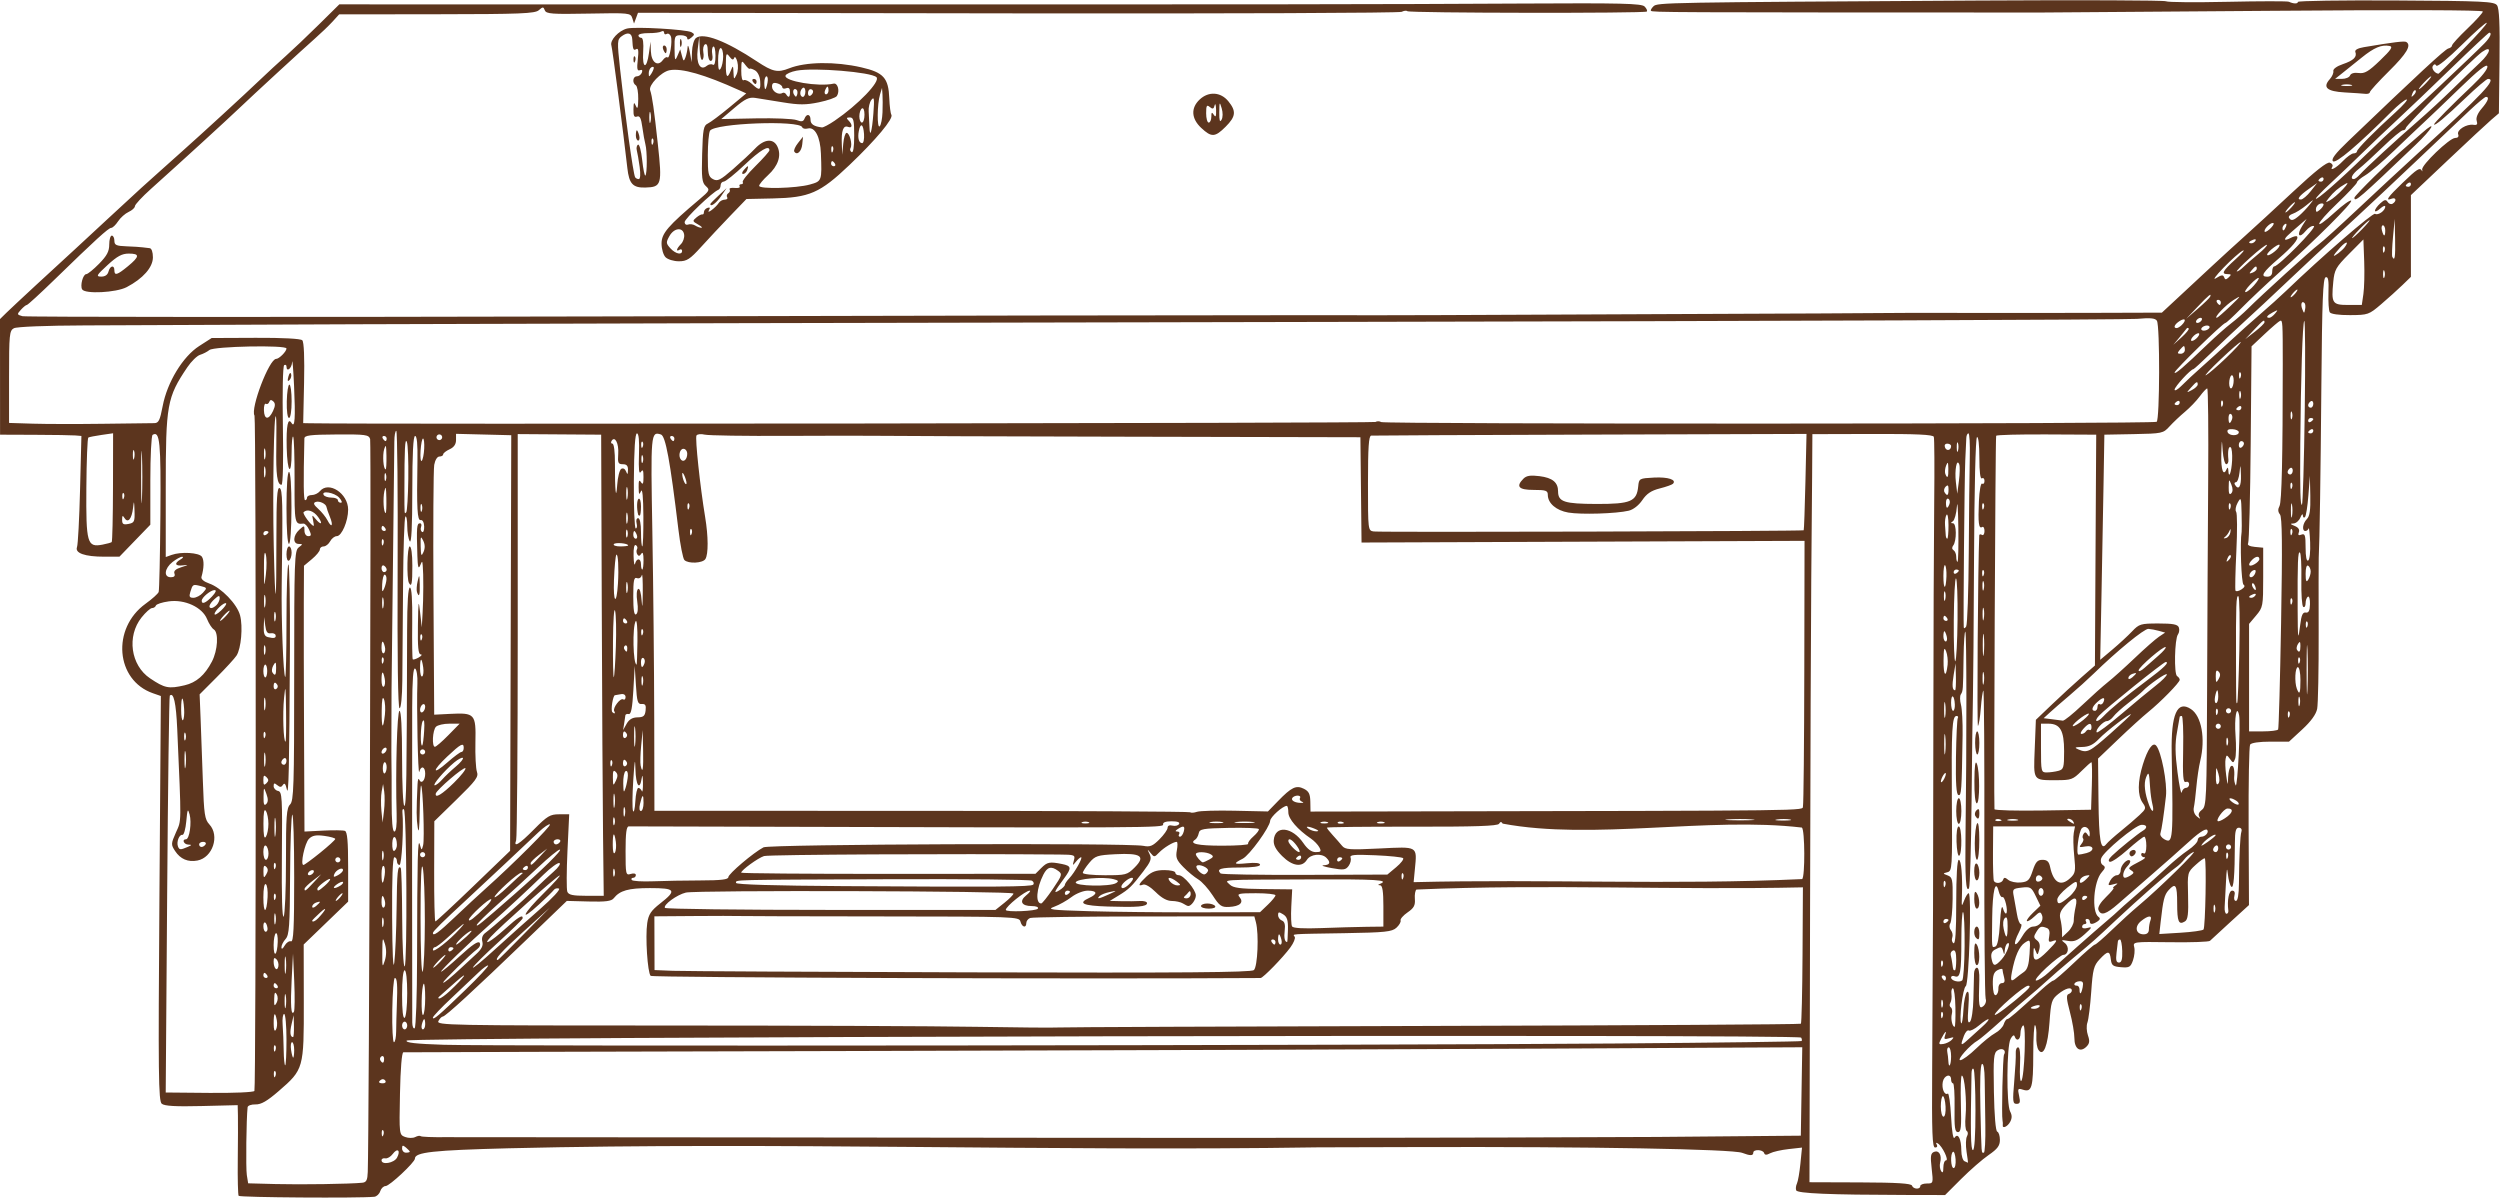<?xml version="1.0" encoding="UTF-8" standalone="no"?><svg xmlns="http://www.w3.org/2000/svg" xmlns:xlink="http://www.w3.org/1999/xlink" fill="#5c351e" height="466.5" preserveAspectRatio="xMidYMid meet" version="1" viewBox="-0.0 -0.1 973.2 466.5" width="973.2" zoomAndPan="magnify"><g id="change1_1"><path d="m-83.041,897.691c-.271-.439-.423-6.76-.338-14.047s.112-15.05.06-17.25l-.095-4-14.032.347c-10.085.249-14.449 0-15.515-.884-1.297-1.076-1.413-11.128-.92-79.982l.563-78.751-3.103-1.082c-14.517-5.061-16.164-25.249-2.841-34.844 2.559-1.843 4.849-3.902 5.09-4.577s.545-14.189.674-30.032c.232-28.355-.207-32.869-3.03-31.125-.488.301-.887,8.295-.887,17.763v17.215l-6.017,6.226-6.017,6.226h-5.918c-7.561,0-11.494-1.395-10.588-3.756 .365-.951.898-11.069 1.186-22.486l.523-20.758-2.334-.199c-1.284-.109-8.409-.222-15.834-.25l-13.5-.051-.012-22.5-.012-22.5 2.541-2.5c2.221-2.185 19.431-18.129 26.861-24.884 1.442-1.311 7.122-6.574 12.622-11.695s11.35-10.518 13-11.994 4.809-4.313 7.02-6.305 6.261-5.615 9-8.051c7.686-6.836 24.216-22.014 30.026-27.571 2.875-2.75 7.416-6.946 10.091-9.324s8.478-7.893 12.896-12.254l8.032-7.931 162.968.019c206.605.024 240.452-.015 297.351-.338 38.901-.221 46.611-.035 47.798,1.151 .778.778 1.166,1.663.862,1.966-.74.74-92.483.603-93.225-.139-.32-.32-1.31-.208-2.2.248s-68.143.726-149.451.6l-147.832-.23-.776,2.099-.776,2.099-.666-2.098c-.646-2.036-1.151-2.089-17.052-1.78-14.246.277-16.466.111-16.997-1.272-.549-1.431-.783-1.437-2.339-.056-1.488,1.32-7.033,1.541-39.729,1.58l-38,.045-2.553,2.806c-1.404,1.544-4.554,4.566-7,6.718-4.661,4.099-24.039,21.937-29.427,27.089-4.687,4.481-22.991,21.211-34.27,31.324-3.438,3.082-6.25,6.11-6.25,6.729s-1.101,1.628-2.447,2.241-3.198,2.26-4.115,3.66-2.115,2.546-2.661,2.546c-1.06,0-6.174,4.667-22.191,20.25-5.512,5.362-10.304,9.75-10.649,9.75-.345,0-1.39.843-2.322,1.873-1.606,1.775-1.575,1.906.595,2.51 1.26.35 102.19.394 224.29.096s243.15-.513 269-.479 52.175.016 58.5-.041 47.5-.24 91.5-.406 81.125-.35 82.5-.409 14.2-.078 28.5-.042 37.824.027 52.276-.018l26.276-.083 6.19-5.75c3.405-3.163 9.355-8.695 13.224-12.295s9.734-8.957 13.034-11.904 11.713-10.685 18.695-17.195c8.596-8.014 13.195-11.644 14.244-11.241 .852.327 1.301.998.997,1.49-1.272,2.058 1.404.672 4.065-2.105 1.581-1.65 3.465-3 4.187-3s1.313-.353 1.313-.785c0-.888 6.812-7.793 15-15.205 3.025-2.738 4.978-4.986 4.339-4.994s-3.338,2.162-6,4.824c-12.971,12.972-21.608,20.292-22.678,19.221-.789-.789.858-2.96 5.937-7.826 27.232-26.094 37.691-35.777 38.953-36.058 .797-.178 1.45-.709 1.45-1.179s2.7-3.431 6-6.579 6-6.142 6-6.654c0-.572-31.494-.673-81.75-.262-44.962.368-85.575.668-90.25.667-147.524-.035-151.215-.051-151.842-.678-.218-.218.22-.998.973-1.734 1.519-1.485 3.932-1.528 126.876-2.253 39.329-.232 72.021-.103 72.65.287s11.425.484 23.993.209c12.568-.275 23.3-.288 23.85-.028 1.776.838 3.5.872 3.5.069 0-.43 17.168-.684 38.152-.564 34.23.196 38.277.389 39.365,1.877 .876,1.198 1.147,7.268.973,21.847l-.24,20.187-2.875,2.454c-1.581,1.349-9.287,8.519-17.125,15.933l-14.25,13.48v15.906 15.906l-3.319,3.217c-1.825,1.769-5.538,5.112-8.25,7.429-4.787,4.089-5.141,4.213-12.122,4.25-4.385.023-7.469-.411-7.903-1.114-.391-.633-.618-4.054-.503-7.602 .16-4.931-.099-6.348-1.097-6.015-1.039.346-1.379,8.903-1.661,41.852-.307,35.867-.682,60.297-1.034,67.417-.054,1.1-.065,14.033-.024,28.739s-.221,28.207-.582,30c-.434,2.15-2.411,4.878-5.808,8.011l-5.151,4.75h-7.214c-4.399,0-7.494.453-7.932,1.161-.395.639-.655,14.953-.579,31.809l.139,30.648-7.23,6.59c-3.976,3.624-7.556,6.924-7.955,7.333s-7.321.652-15.383.54c-14.506-.201-14.651-.181-14.1,1.926 .306,1.171.088,3.472-.484,5.114-.93,2.669-1.426,2.953-4.674,2.682-3.131-.261-3.677-.684-3.95-3.053-.397-3.449-1.157-3.449-4.377,0-2.263,2.424-2.649,3.917-3.254,12.595-.378,5.415-1.045,10.812-1.483,11.995s-.35,3.429.195,4.992c.77,2.21.646,3.186-.56,4.392-2.445,2.445-4.705.87-4.705-3.278 0-1.99-.787-6.578-1.75-10.197-1.357-5.101-1.469-6.674-.5-6.997 .688-.23 1.25-.83 1.25-1.334 0-1.594-2.401-.987-5.288,1.338-2.556,2.058-2.839,2.974-3.4,11.008-.643,9.216-2.379,13.556-4.293,10.737-.56-.825-.931-3.175-.825-5.223s-.119-4.035-.5-4.417-.701,4.669-.709,11.223c-.017,13.087-.562,15.003-3.961,13.924-2.058-.653-2.175-.472-1.545,2.393 .549,2.5.358,3.099-.989,3.099-1.49,0-1.588-.942-.911-8.75 .417-4.812.687-9.762.601-11s.325-2.25.914-2.25c.69,0 .953,2.471.739,6.955-.183,3.825.035,6.586.483,6.135 1.282-1.289 2.003-22.404.739-21.623-.58.358-1.054,1.75-1.054,3.092 0,2.546-1.528,3.357-2.249,1.194-.257-.771-.871-.398-1.607.979-1.524,2.848-1.65,25.452-.158,28.241 .773,1.444.777,2.602.015,4.027-1.022,1.909-3.13,2.824-2.882,1.25 .065-.412.021-1.2-.098-1.75-.431-1.988.095-24.877.59-25.678 1.018-1.647-.671-2.801-2.463-1.682-1.575.984-1.731,2.688-1.482,16.22 .17,9.219.679,15.255 1.306,15.464 .565.189 1.028,1.633 1.028,3.211 0,2.265-.926,3.506-4.398,5.894-2.419,1.664-7.22,5.848-10.67,9.298l-6.273,6.272-15.58-.033c-29.457-.062-41.954-.596-42.393-1.812-.229-.635-.089-1.831.31-2.655s1.007-4.307 1.348-7.737l.621-6.237-5.227.582c-2.875.32-6.108,1.054-7.186,1.63-1.407.753-2.066.726-2.34-.095-.468-1.405-4.214-1.532-4.214-.143 0,1.244-1.173,1.265-4.303.075-3.859-1.467-59.26-2.451-126.697-2.25-20.075.06-37.4.108-38.5.106-104.983,1.639-210.035-2.17-315,.364-29.51.755-36.5,1.525-36.5,4.022 0,1.43-9.884,10.682-11.411,10.682-.8,0-1.74.9-2.089,2s-1.392,2.077-2.317,2.171c-5.946.603-52.407.275-52.808-.373v7e-005zm654.625-3.797c0-.55 1.147-1 2.55-1 2.518,0 2.541-.073 1.888-5.85-.555-4.907-.396-5.952.988-6.483 1.898-.729 3.054,1.391 2.31,4.237-.27,1.031-.102,2.487.372,3.235 .605.955.867.54.877-1.389 .008-1.512.477-2.75 1.041-2.75 1.208,0-1.454-5.528-3.173-6.591-.722-.446-.892-.281-.448.437 .404.654.131,1.155-.63,1.155-1.101,0-1.308-5.569-1.143-30.75 .341-52.088.398-68.609.459-133.25 .032-34.375.181-73.525.331-87 .15-13.475.082-25.028-.152-25.673-.309-.855-6.779-1.155-23.847-1.107l-23.422.067-.1,16.107c-.055,8.859-.208,27.132-.341,40.607-.132,13.475-.342,71.75-.466,129.5l-.225,105 19.756.069c14.251.05 19.865.398 20.149,1.25 .478,1.433 3.227,1.587 3.227.181v3e-005zm-606.5-1.294c1.605-.166 2.028-.996 2.14-4.206 .525-15.035 1.396-283.813.924-285.299-.538-1.695-1.731-1.857-13.078-1.783-10.379.068-12.492.335-12.521,1.582-.407,17.454-.33,24.0.285,24 .412-0.0.75-.45.75-1s.845-1 1.878-1 2.438-.675 3.122-1.5c3.401-4.098 11,.86 11,7.178 0,4.463-2.506,10.322-4.414,10.322-.834,0-1.998.9-2.586,2s-1.73,2-2.535,2-1.465.53-1.465,1.177-1.393,2.341-3.096,3.762l-3.096,2.585-.067,14.488c-.037,7.968.006,31.25.097,51.736l.164,37.249 7.25-.37c3.987-.204 7.812-.155 8.5.108 .915.35 1.25,4.106 1.25,14.008v13.529l-8.652,8.345-8.652,8.345 .041,22.268c.049,26.041-.043,26.369-9.744,34.773-4.536,3.93-6.872,5.275-9.054,5.213-1.617-.046-3.001.449-3.075,1.099-.507,4.448-.732,23.772-.307,26.4l.52,3.217 10.711.283c9.904.262 29.034-.027 33.711-.51h4e-005zm620.249-9.109c-.137-1.871-.587-3.195-.999-2.941-1.125.693-.903,6.343.249,6.343 .55,0 .887-1.531.75-3.403zm-606.704-.683c1.502-2.806.169-3.924-1.683-1.413-.811,1.099-2.124,1.866-2.918,1.705s-1.444.176-1.444.75c0,1.951 4.896,1.108 6.046-1.042zm610.965-2.342c-.369-2.435-.293-5.105.171-5.933 .48-.858.437-1.757-.1-2.089-.518-.32-.72-2.938-.448-5.817 .543-5.744-.381-15.733-1.456-15.736-.373-.001-.537,4.949-.366,11 .259,9.118.063,11.002-1.147,11.002-1.187,0-1.431-1.773-1.31-9.5 .082-5.225-.19-9.5-.603-9.5s-.752-.675-.752-1.5c0-2.479-2.731-1.688-3.232.935-.503,2.629.668,5.377 1.946,4.565 .433-.275 1.012,3.775 1.286,9 .314,5.962.826,8.995 1.375,8.143 1.302-2.018 2.591.463 2.61,5.023 .008,2.017.578,3.894 1.265,4.171s1.291.54 1.341.583-.211-1.913-.58-4.348zm-606.011.05c0-.208-.675-.938-1.5-1.622-1.228-1.02-1.5-.951-1.5.378 0,.892.675,1.622 1.5,1.622s1.5-.17 1.5-.378zm613.332-10.373c-.092-5.912-.205-13.813-.25-17.558-.051-4.225-.459-6.577-1.073-6.197-.617.381-.842,6.917-.596,17.309 .441,18.654.328,17.197 1.337,17.196 .412-0.0.675-4.838.582-10.75zm-3.843-5.677c-.006-8.485-.343-15.76-.75-16.167s-.761.348-.787,1.677c-.451,22.575-.316,29.916.548,29.916 .624 0.0.996-5.802.989-15.427zm-605.247,10.003c.278.278 4.724.451 9.882.384 157.125.011 314.252.672 471.376-.084l56-.491 .281-17.211 .281-17.211-97.281.517c-53.505.284-175.806.709-271.781.943-95.975.234-174.95.46-175.5.501-.608.046-1.125,6.359-1.319,16.083-.318,15.954-.311,16.009 2,16.881 1.278.482 3.045.495 3.937.028s1.846-.619 2.124-.342v-4e-005zm-14.638-2.305c-.332-.332-.569.258-.525,1.312 .048,1.165.285,1.402.604.604 .289-.722.253-1.584-.079-1.917h-4e-005zm608.241-9.271c-.13-2.2-.598-4-1.04-4s-.804,1.8-.804,4 .468,4 1.04,4c.587,0 .938-1.745.804-4zm-658.33-6.025c.658-1.065.694-261.828.035-262.893-1.673-2.706 5.716-22.082 8.42-22.082 1.157,0 4.029-2.884 4.029-4.046 0-1.419-28.215-.866-30,.588-.825.672-2.462,1.514-3.638,1.872s-3.417,2.548-4.979,4.868c-7.894,11.72-8.382,14.439-8.382,46.689v27.163l2.25-.817c3.698-1.343 10.753-.92 11.832.711 .894,1.349.823,4.391-.183,7.841-.244.838.925,1.832 3.013,2.559 4.702,1.64 10.861,7.997 12.021,12.408s.411,12.901-1.383,15.663c-.715,1.1-4.239,4.945-7.832,8.543l-6.533,6.543 .382,9.457c.21,5.201.606,16.099.879,24.217 .439,13.046.732,15.014 2.526,16.939 4.114,4.416 1.3,12.942-4.648,14.079-3.668.701-6.623-.56-8.686-3.709-1.631-2.49-1.615-2.831.336-7.242 2.193-4.958 2.161-2.302.491-40.297-.444-10.11-1.408-14.421-2.892-12.937-.253.253-.714,35.116-1.024,77.473l-.563,77.013 16.981.157c9.433.087 17.233-.251 17.549-.761zm50.975-3.992c-.345-.559-1.047-.757-1.559-.441-1.387.857-1.128,1.457.628,1.457 .858,0 1.276-.457.931-1.016zm-42.886-3.713c-.332-.332-.569.258-.525,1.312 .048,1.165.285,1.402.604.604 .289-.722.253-1.584-.079-1.917h-4e-005zm4.396-12.271c0-5.5-.409-10-.909-10s-.763,1.913-.584,4.25 .362,6.838.409,10 .309,5.75.584,5.75 .5-4.5.5-10zm648,6.5c0-1.925-.41-3.5-.911-3.5s-.761.787-.577,1.75 .369,2.538.411,3.5c.143,3.28 1.077,1.763 1.077-1.75zm-610,.941c0-.858-.457-1.276-1.016-.931s-.757,1.047-.441,1.559c.857,1.387 1.457,1.128 1.457-.628zm619.786-4.01c2.592-2.513 5.919-5.208 7.393-5.989s2.966-2.325 3.317-3.431 .963-2.011 1.361-2.011c.668,0 3.658-2.567 13.426-11.529 2.081-1.909 4.126-3.471 4.544-3.471s4.064-3.15 8.101-7 7.658-7 8.046-7 3.387-2.587 6.665-5.75 7.963-7.42 10.41-9.46c7.781-6.488 23.537-21.934 21.251-20.833-1.209.582-2.784,1.865-3.5,2.851s-2.247,2.445-3.402,3.242c-2.615,1.804-14.754,12.481-23.251,20.45-8.391,7.869-8.585,8.041-16.691,14.803-3.826,3.192-8.532,7.267-10.457,9.055-1.925,1.789-5.075,4.529-7,6.09-1.925,1.561-6.796,5.811-10.824,9.445s-7.982,6.975-8.787,7.427c-3.013,1.69-8.332,7.679-6.819,7.679 .827,0 3.624-2.056 6.217-4.569zm-654.786.569c0-1.65-.372-3-.827-3s-.629,1.35-.387,3 .614,3 .827,3 .387-1.35.387-3zm-7.396-1.729c-.332-.332-.569.258-.525,1.312 .048,1.165.285,1.402.604.604 .289-.722.253-1.584-.079-1.917h-4e-005zm522.341-.776c39.295-.303 71.627-.734 71.85-.957s.148-.822-.167-1.331c-.893-1.445-541.936-.298-542.844,1.151-.52.83 3.443,1.279 14.5,1.642 18.886.621 359.569.244 456.661-.505zm130.319-1.421c1.002-1.053.811-1.17-1.007-.621-1.868.564-2.134.373-1.591-1.138 .826-2.297-.034-1.509-1.565,1.434-1.042,2.004-.947,2.215.878,1.936 1.127-.172 2.605-.897 3.285-1.611zm11.709-4.957c4.126-3.703 3.132-4.224-1.163-.61-1.639,1.379-3.392,2.252-3.896,1.94s-1.366.615-1.915,2.058c-1.449,3.811-1.259,4.082 1.252,1.786 1.238-1.131 3.813-3.46 5.723-5.174zm-617.277,1.633c.018-2.337.133-6.725.254-9.75 .33-8.234.138-11-.765-11-.448,0-.897,5.625-.998,12.5s.19,12.5.646,12.5 .844-1.913.863-4.25zm-39.798-2-.102-4.25-.817,3.475c-.75,3.187-.537,5.025.581,5.025 .242,0 .395-1.913.339-4.25zm-6.665-2.315c-.682-3.569-1.235-2.972-1.217,1.315 .01,2.39.318,3.273.849,2.435 .459-.723.624-2.411.368-3.75zm50.768,2.065c0-.825-.45-1.5-1-1.5s-1,.675-1,1.5 .45,1.5 1,1.5 1-.675 1-1.5zm3.835-26.243c.073-38.977.269-47.093 1.071-44.257 .687,2.431.723,2.44 1.286.329 .606-2.271-.078-22.522-.785-23.246-.224-.229-.471,4.271-.549,10-.092,6.768-.358,9.016-.759,6.417-.552-3.574-.565-6.416-.079-17 .076-1.65.366-2.435.644-1.744 .784,1.946 2.336.408 2.336-2.315 0-2.807-1.63-3.295-2.311-.691-.49,1.875-1.077-25.833-.728-34.388 .116-2.845-.275-5.438-.876-5.809-.762-.471-1.104,4.041-1.149,15.138-.067,16.373-.047,117.658.024,122.618 .022,1.545.442,2.561.933,2.257s.915-12.592.943-27.309h2e-005zm3.165,25.743c0-1.1-.172-2-.383-2s-.619.9-.906,2-.115,2 .383,2 .906-.9.906-2zm392.27.658c78.524-.201 142.99-.585 143.259-.854s.556-12.325.638-26.791l.149-26.302c-50.105,1.133-100.345-1.33-150.428.859-.484.299-.769,1.947-.634,3.663 .197,2.502-.362,3.536-2.827,5.224-1.69,1.158-2.917,2.574-2.726,3.147s-.548,1.853-1.643,2.844c-1.735,1.571-4.336,1.841-20.274,2.108-21.91.368-20.034.23-19.297,1.423 .333.538-.428,2.391-1.691,4.118-2.851,3.898-10.643,11.902-11.592,11.909-65.033.45-236.755-.156-237.437-.838-1.222-1.222-2.131-15.249-1.333-20.569 .506-3.374 1.452-4.801 5.057-7.624 6.559-5.137 5.998-5.973-4.003-5.973-8.398,0-11.699.929-14.116,3.973-.895,1.127-3.177,1.42-9.705,1.245l-8.535-.228-15.851,15.255c-20.356,19.591-31.431,29.755-32.422,29.755-.433,0-1.209.787-1.724,1.75-.889,1.661 3.69,1.75 89.715,1.75 49.858,0 103.701.225 119.651.5s30.35.393 32,.262 67.246-.403 145.77-.603zm203.416-7.158c-.078-4.125-.522-7.5-.986-7.5s-.713,1.012-.553,2.25-.04,2.781-.445,3.431-.32,1.437.187,1.751 .689,1.463.404,2.554c-.5,1.914.173,5.014 1.089,5.014 .245,0 .382-3.375.303-7.5zm4.49-6c.751-.705.915,1.02.553,5.842-.385,5.129-.228,6.556.629,5.701 .628-.628 1.224-4.607 1.323-8.842s.212-8.713.25-9.951 .552-2.25 1.143-2.25c.638,0 1.008,1.93.911,4.75-.349,10.179-.13,11.615 1.56,10.212 .866-.719 1.268-1.982.915-2.872-.347-.874-.578-28.341-.514-61.038s-.111-59.22-.389-58.942-.721,3.346-.984,6.817-.764,6.596-1.112,6.942c-.449.446-.021-62.744.502-74.178 .02-.445.487-.531 1.037-.191s1-.335 1-1.5-.416-1.861-.924-1.547c-1.319.815-1.622-1.632-1.246-10.073 .186-4.172.731-7.152 1.25-6.831 .506.313.921-.159.921-1.049s-.45-1.34-1-1c-.637.394-1-2.509-1-8 0-5.042-.385-8.38-.927-8.045s-1.016,19.725-1.142,46.809c-.118,25.43-.312,49.836-.431,54.236s-.358,22.724-.531,40.721-.623,33.22-1,33.831c-1.196,1.936-1.582-4.065-1.352-21.052 .482-35.681.443-78.274-.072-78.79-.299-.299-.61,4.144-.692,9.873-.185,13.008-.198,13.18-1.073,14.524-.397.609-.37,2.409.058,4s.716,6.942.639,11.892c-.339,21.806-.469,23.669-1.633,23.281-.816-.272-1.095-4.61-.948-14.763 .115-7.908.436-14.747.715-15.198s.066-.82-.473-.82c-1.759,0-2.046,5.115-1.841,32.909 .194,26.308.125,27.429-1.724,27.913-1.864.487-1.86.528.099,1.253 1.823.674 2.015,1.58 1.926,9.087-.054,4.586-.475,8.92-.935,9.632-.48.743-.366,1.86.267,2.623 .607.731.84,2.016.518,2.855s-.105,1.823.483,2.186c.741.458 1.068-4.41 1.068-15.899 0-10.373.374-16.559 1-16.559 .972,0 1.5,6.365 1.205,14.5-.139,3.825-.099,3.88.908,1.25 .58-1.512 1.354-2.75 1.72-2.751 1.232-.001.138,35.4-1.118,36.176-1.177.727-2.714,13.486-1.743,14.471 .29.294.665-2.093.832-5.306s.785-6.291 1.371-6.841zm2.839-15.25c.011-3.436.284-4.335.985-3.25 1.278,1.977 1.278,8 0,8-.55,0-.993-2.138-.985-4.75zm.651-5.917c-1.037-1.037-.784-4.333.333-4.333 .55,0 1,1.125 1,2.5 0,2.618-.231,2.936-1.333,1.833zm-.651-15.083c.011-2.789.264-3.366.985-2.25 1.274,1.971 1.274,6 0,6-.55,0-.993-1.688-.985-3.75zm-.015-10.809c0-2.118.405-3.309 1-2.941 .55.34 1,1.942 1,3.559s-.45,2.941-1,2.941-1-1.602-1-3.559zm.221-10.84c.02-3.519.421-7.007.892-7.75 .518-.817.862,1.71.871,6.399 .008,4.263-.393,7.75-.892,7.75s-.891-2.88-.871-6.399zm-7.103-.634c-.106-3.544.239-5.967.851-5.967 1.239,0 1.406,10.65.179,11.408-.468.289-.932-2.159-1.03-5.441zm-.118-11.967c0-2.75.45-5 1-5s1,2.25 1,5-.45,5-1,5-1-2.25-1-5zm7.446,1.913c-.369-.598-.171-1.588.441-2.2 .817-.817 1.113-.528 1.113,1.087 0,2.414-.519,2.787-1.554,1.113zm-.376-13.663c.047-5.819.358-8.08.93-6.75 1.218,2.835 1.218,15.5 0,15.5-.596,0-.972-3.537-.93-8.75zm.287-14.75c-.022-2.475.338-4.5.801-4.5s.842,2.025.842,4.5-.36,4.5-.801,4.5-.819-2.025-.842-4.5zm-610.358,97.441c0-5.294-.408-8.941-1-8.941-.597,0-1,3.853-1,9.559 0,6.118.36,9.336 1,8.941 .55-.34 1-4.641 1-9.559zm22.718-1.374c5.087-4.913 9.036-9.146 8.776-9.406s-1.94.948-3.733,2.685-6.523,6.213-10.51,9.946-7.25,7.163-7.25,7.621c0,1.185 2.235-.721 12.718-10.845zm574.886,8.704c-.332-.332-.569.258-.525,1.312 .048,1.165.285,1.402.604.604 .289-.722.253-1.584-.079-1.917h-4e-005zm-590.604-5.497c0-3.359-.26-5.848-.578-5.529-.914.914-1.142,12.7-.235,12.14 .448-.277.814-3.251.814-6.611zm622.981-2.524c1.711-1.541 2.029-2.25 1.009-2.249-1.59.001-13.01,9.943-12.997,11.316 .007.775 6.577-4.194 11.988-9.067zm-673.959-3.897-.478-10.853-.522,10c-.53,10.161-.236,14.459.867,12.688 .336-.54.396-5.865.133-11.835zm-3.316,5.397c-.238-1.238-.433-.225-.433,2.25s.195,3.487.433,2.25 .238-3.263 0-4.5zm698.898,3.521c-.332-.332-.569.258-.525,1.312 .048,1.165.285,1.402.604.604 .289-.722.253-1.584-.079-1.917h-4e-005zm-53.942-1.521c-.277-.688-.504-.125-.504,1.25s.227,1.938.504,1.25 .277-1.812 0-2.5zm37.78,2.343c.308-.499-.34-.671-1.441-.383-2.335.611-2.63,1.29-.56,1.29 .792,0 1.693-.408 2.001-.907zm-686.238-4.692c-.673-1.204-.917-.771-.985,1.75-.073,2.693.102,3.006.895,1.599 .595-1.056.63-2.384.091-3.349h5e-005zm67.295-1.265c5.85-5.47 7.915-8.53 2.5-3.706-3.025,2.695-5.928,5.276-6.45,5.735-.6.527-.6.824 0,.805 .522-.016 2.3-1.292 3.95-2.834zm602.921-.988c-.046-1.244.529-2.149 1.367-2.149 1.012,0 1.265-.676.843-2.25-.332-1.238-.609-2.603-.617-3.035s-.873-.325-1.923.237c-1.468.786-1.894,2.072-1.841,5.566 .043,2.824.482,4.399 1.16,4.162 .6-.21 1.055-1.349 1.012-2.53zm32.81-.575c.361-1.891.056-2.396-1.383-2.287-1.886.142-2.663,1.714-.847,1.714 .55,0 1,.675 1,1.5 0,2.314.714,1.776 1.231-.926zm-702.731-.574c-.34-.55-.817-1-1.059-1s-.441.45-.441,1 .477,1 1.059,1 .781-.45.441-1zm72.146-7.483c1.181-1.109 3.501-3.253 5.157-4.764 2.177-1.986 2.855-3.343 2.448-4.899-.366-1.398.057-2.606 1.206-3.446 2.773-2.028 14.614-12.486 19.141-16.905 2.254-2.201 5.606-5.322 7.448-6.936s2.833-3.106 2.204-3.316-3.374,1.785-6.098,4.434c-6.175,6.005-14.129,13.386-20.652,19.167-8.634,7.651-19.662,18.32-19.305,18.677 .188.188 3.469-2.534 7.291-6.05 4.763-4.381 7.19-6.012 7.713-5.185 .445.704.042,1.738-.968,2.478-2.678,1.967-13.231,12.325-13.231,12.988 0,.565 3.076-1.946 7.646-6.242zm584.617-7.883c.055-6.932-.206-12.91-.581-13.285s-.682,4.531-.682,10.903c0,12.6-.423,14.907-2.583,14.078-.779-.299-1.417-.079-1.417.49 0,1.27 3.19,2.099 4.331,1.126 .457-.39.877-6.38.932-13.312zm-7.263,12.366c0-.55-.477-1-1.059-1s-.781.45-.441,1 .817,1 1.059,1 .441-.45.441-1zm27.292-.034c.664-.569 2.041-1.609 3.06-2.311 1.356-.935 1.945-2.824 2.197-7.053 .343-5.747.334-5.768-1.852-4.33-2.179,1.434-3.842,5.229-5.029,11.478-.654,3.443-.328,3.888 1.625,2.216zm12.793-2.216c4.765-4.423 17.523-15.729 22.415-19.865 2.2-1.86 4.225-3.647 4.5-3.972s3.65-3.307 7.5-6.628 9.025-7.947 11.5-10.28c2.475-2.334 6.188-5.374 8.25-6.757s3.75-3.129 3.75-3.881 .648-1.367 1.441-1.367c1.573,0 3.082-1.81 2.224-2.668-.67-.67-3.599,1.361-8.498,5.893-2.085,1.929-7.812,6.995-12.729,11.259s-10.937,9.499-13.379,11.634c-4.769,4.169-6.777,4.781-7.71,2.349-.368-.958.751-2.833 2.982-5 1.964-1.907 3.255-3.474 2.87-3.482s-.025-.488.8-1.065c1.162-.814.974-.901-.836-.39-2.121.599-2.233.468-1.215-1.435 .617-1.152 1.78-2.095 2.586-2.095s1.465-.845 1.465-1.878c0-2.014 2.659-4.797 3.643-3.813 .327.327-.134,1.323-1.024,2.214-1.66,1.66-2.211,4.488-.869,4.461 .412-.008 1.425-.458 2.25-1 1.244-.817 1.268-1.134.143-1.86-1.459-.941-1.269-1.135 3.61-3.68 1.511-.788 2.185-1.436 1.497-1.439s-1.25-.483-1.25-1.065 .45-.781 1-.441c.595.368 1-.823 1-2.941 0-1.958-.36-3.559-.8-3.559s-3.366,2.287-6.503,5.082-6.236,4.905-6.887,4.688c-.776-.259-.501-1.063.798-2.332 2.525-2.467 10.2-8.689 12.01-9.737 1.998-1.157 1.696-2.446-.543-2.314-2.367.14-14.719,10.405-15.629,12.988-.391,1.109-.122,2.207.657,2.689 1.053.651.966,1.202-.433,2.748-3.2,3.537-4.064,15.503-1.258,17.438 .741.511.61,1.064-.412,1.735-1.931,1.268-3,1.273-3,.015 0-.55-.477-1-1.059-1s-.781.45-.441,1 .141,1-.441,1-1.059.48-1.059,1.067c0,.634.913.802 2.25.413 1.824-.531 1.588-.062-1.25,2.477-2.776,2.484-4.12,3.023-6.5,2.605-2.685-.471-2.814-.385-1.233.829 1.854,1.422 1.423,4.604-.624,4.615-.629.003-3.582,2.253-6.563,5s-4.762,4.994-3.958,4.994 3.037-1.462 4.963-3.25v1e-005zm31.512-45.594c-.346-.56-.142-1.319.454-1.687 1.538-.95 2.53.351 1.246,1.635-.718.718-1.278.735-1.7.052v3e-005zm-725.097,46.844c-.34-.55-.817-1-1.059-1s-.441.45-.441,1 .477,1 1.059,1 .781-.45.441-1zm7.216-6.75c-.229-1.512-.417-.275-.417,2.75s.188,4.263.417,2.75 .229-3.987 0-5.5zm43.149-19.193c.17-14.48.435-17.09 1.613-15.911 .264.264.518,9.122.566,19.685 .049,10.685.475,18.966.962,18.665 1.072-.662.801-60.021-.278-61.101-.424-.424-.691.101-.592,1.167 .544,5.86-.267,20.438-1.137,20.438-.55,0-1-.675-1-1.5s-.45-1.5-1-1.5c-.642,0-.953,8.329-.869,23.25 .081,14.295.405,21.131.842,17.747 .391-3.026.793-12.45.892-20.94zm11.001,4.943c.015-9.625-.356-19.075-.825-21-.547-2.244-.851,4.75-.847,19.5 .003,12.917.365,22.123.825,21 .451-1.1.832-9.875.847-19.5zm322.711,18.936c1.48-1.228 2.027-14.081.795-18.677l-.601-2.241-42.895.026c-23.593.015-43.566.284-44.386.598s-1.49,1.199-1.49,1.965c0,2.094-1.693,1.674-2.279-.565-.5-1.913-1.77-1.959-55.141-2.008-30.046-.028-54.956-.1-55.355-.161s-7.764-.057-16.366.008l-15.641.119 .031,10.459 .031,10.459 7.11.291c3.91.16 56.082.43 115.937.6 82.586.234 109.17.024 110.25-.872h4e-005zm-380.483-4.242c-.792-.792-1.094-.532-1.094.94 0,2.644 1.399,4.047 1.844,1.85 .189-.933-.148-2.188-.75-2.79zm102.51-19.427c5.029-4.397 8.2-7.833 7.457-8.08-.711-.237-1.578-.022-1.927.478s-2.997,3.091-5.884,5.759c-7.916,7.313-6.3,3.651 2-4.532 3.987-3.931 6.7-6.978 6.027-6.77-1.236.382-23.388,20.133-26.762,23.862-3.504,3.872.03,1.949 5.486-2.984 5.279-4.774 7.064-5.866 6.945-4.25-.03.412-4.257,4.575-9.392,9.25s-9.617,9.118-9.96,9.873 3.401-2.301 8.319-6.792 12.88-11.606 17.692-15.813zm551.396,19.649c0-2.845-.379-3.944-1.25-3.625-.688.252-1.085,1.077-.882,1.833s.482,2.275.622,3.375c.301,2.361.357,2.5 1.01,2.5 .275,0 .5-1.837.5-4.083zm-611.678-6.167c-.863-2.899-.972-2.548-1.015,3.25-.043,5.83.057,6.165.967,3.25 .666-2.131.682-4.369.048-6.5zm21.678,6.75c1.292-1.375 2.124-2.5 1.849-2.5s-1.557,1.125-2.849,2.5-2.124,2.5-1.849,2.5 1.557-1.125 2.849-2.5zm584.604-.229c-.332-.332-.569.258-.525,1.312 .048,1.165.285,1.402.604.604 .289-.722.253-1.584-.079-1.917h-4e-005zm23.084-.521c2.092-2.312 3.842-7.196 2.219-6.192-.499.308-.959,1.546-1.023,2.751-.09,1.692-.22,1.792-.573.441-.529-2.024-.806-2.091-3.244-.785-1.254.671-1.655,1.736-1.318,3.5 .596,3.119 1.327,3.172 3.939.285zm46.937-3.244c-.068-2.472-.462-4.497-.874-4.5s-.782.331-.821.744-.277,2.438-.528,4.5c-.337,2.768-.089,3.75.946,3.75 1.013,0 1.368-1.246 1.278-4.494zm-622.105-6.692 9.981-10.186-10.25,9.296c-8.588,7.789-11.55,11.076-9.981,11.076 .148,0 4.76-4.584 10.25-10.186zm593.015,6.72c3.838-3.838 4.287-4.785 1.819-3.838-1.336.513-1.553.137-1.148-1.981 .327-1.71.004-2.804-.934-3.164-2.246-.862-2.701-.691-4.095,1.542-1.102,1.764-1.064,2.273.244,3.25 1.044.78 1.337,1.958.898,3.605-.604,2.266-.709,2.303-1.414.5-.643-1.644-.773-1.519-.832.803-.093,3.648 1.279,3.468 5.463-.717zm-688.943-3.568c.075-2.153-.252-3.674-.727-3.381s-.863,2.382-.863,4.641c0,5.157 1.405,4.043 1.59-1.26zm70.91-5.107c3.164-3.509 1.345-2.179-5.322,3.892-1.963,1.788-3.931,3.25-4.374,3.25s-.805.488-.805,1.084c0,1.33 6.416-3.696 10.5-8.226zm-2.5,7.582c0-.242-.45-.441-1-.441s-1,.477-1,1.059 .45.781 1,.441 1-.817 1-1.059zm-63.25-2.711c.979.342 1.25-5.047 1.25-24.813 0-13.887-.333-24.917-.74-24.51s-.791,11.061-.854,23.676c-.098,19.785-.34,23.186-1.76,24.755-.905,1.001-1.63,2.459-1.611,3.24 .022.878.499.618 1.25-.682 .668-1.157 1.777-1.907 2.465-1.667zm665.25-6.809c.335-5.641.735-7.61 1.21-5.965 .391,1.351.956,2.21 1.257,1.91 .825-.825-.594-6.906-1.482-6.357-.424.262-1.08-.751-1.456-2.252-1.245-4.96-2.399-.262-2.53,10.295-.153,12.409-.233,11.691 1.251,11.201 .812-.268 1.425-3.363 1.75-8.833zm-596.93,4.955c1.887-1.718 2.525-2.66 1.419-2.093-1.968,1.01-6.262,5.217-5.324,5.217 .261,0 2.018-1.406 3.905-3.124zm314.93,2.124c0-.55-.477-1-1.059-1s-.781.45-.441,1 .817,1 1.059,1 .441-.45.441-1zm2.29-1c-.288-1.1-.696-2-.906-2s-.383.9-.383,2 .408,2 .906,2 .671-.9.383-2zm288.578-1.5c1.215-2.059 2.852-3.5 3.976-3.5 2.507,0 4.358-2.311 3.546-4.428-.578-1.505-.893-1.448-3.013.544-1.302,1.224-2.59,2.003-2.862,1.731s.796-1.729 2.372-3.239l2.866-2.746-1.806-3.739c-1.679-3.474-2.066-3.709-5.477-3.31-3.52.411-3.645.557-3.043,3.557 .345,1.721.898,4.816 1.229,6.879s1.005,3.75 1.499,3.75 .211,1.328-.628,2.95c-2.879,5.568-1.779,6.839 1.342,1.55zm-286.021-2.274c.084-3.745-.318-5.04-1.869-6.008-1.648-1.029-1.977-.978-1.977.305 0,.847.673,1.798 1.496,2.114 1.04.399 1.371,1.585 1.085,3.887-.345,2.78.017,4.476.954,4.476 .112,0 .251-2.148.31-4.774zm280.154-1.426c0-3.057-.3-3.9-1.101-3.099-.653.653-.824,2.362-.42,4.2 .943,4.291 1.522,3.872 1.522-1.101zm25.752-2.121c-.015-1.199.316-3.642.735-5.429 .954-4.068-.469-4.246-3.995-.5-1.933,2.054-2.429,3.383-1.96,5.25 .345,1.375.637,3.548.648,4.83l.021,2.33 2.289-2.15c1.259-1.183 2.277-3.131 2.262-4.33h4e-005zm-630.145-1.429c3.907-3.712 9.307-8.718 11.999-11.123 10.663-9.527 25.509-24.346 24.949-24.905-.325-.325-2.271.987-4.323,2.916l-12.732,11.997c-4.95,4.669-11.9,11.161-15.445,14.427-9.148,8.428-13.055,12.29-13.055,12.905 0,1.476 2.129-.062 8.607-6.217zm659.393,4.832c0-1.055.273-2.63.607-3.5 .814-2.12-.869-2-3.663.263-2.668,2.16-2.073,5.156 1.025,5.156 1.336,0 2.031-.657 2.031-1.918zm21.25.058c.744-.734 1.227-26.996.51-27.713-.205-.205-1.812.941-3.571,2.548-3.194,2.918-3.198,2.932-2.943,12.003 .198,7.063-.068,9.283-1.198,9.986-2.461,1.532-3.048.18-3.048-7.023 0-7.244-.592-8.154-3.333-5.125-1.653,1.826-2.13,3.739-3.091,12.376l-.522,4.692 8.223-.502c4.523-.276 8.56-.835 8.973-1.242zm-753.643-.611c-.362-2.466-1.607-3.005-1.607-.696 0,1.192.41,2.167.911,2.167s.814-.662.696-1.471zm45.049-3.798c-.274-.677-.481.119-.461,1.769s.244,2.204.498,1.231 .237-2.323-.037-3h5e-005zm382.594,3.349 6.75-.08v-8c0-5.691-.361-8.023-1.25-8.079-1-.063-1-.18 0-.583 3.735-1.507-1.392-1.826-27.5-1.711-35.965.158-33.08-.028-31.048,2.004 1.299,1.299 3.934,1.655 12.964,1.75l11.334.12-.348,6.688c-.191,3.678-.054,7.163.305,7.744 .419.678 4.479.908 11.348.643 5.882-.228 13.732-.45 17.445-.494v3e-005zm-424.561-4.83c-.252-.963-.457-.175-.457,1.75s.206,2.712.457,1.75 .252-2.538 0-3.5zm92.801-7.633c11.104-9.717 19.104-17.578 17.911-17.598-.605-.01-4.43,3.123-8.5,6.964s-11.081,10.253-15.579,14.25-8.211,7.651-8.25,8.12c-.071.855 1.382-.329 14.419-11.737zm558.51,9.824c0-.242-.45-.441-1-.441s-1,.477-1,1.059 .45.781 1,.441 1-.817 1-1.059zm-634.679-.695c3.123-3.322 3.735-4.91.89-2.309-1.766,1.615-3.212,3.078-3.212,3.25 0,.722 1.225.225 2.321-.941zm60.453-12.507 14.275-13.739 .225-80.894 .225-80.894-10.75-.271-10.75-.271v2.437c0,1.629-.829,2.814-2.5,3.576-1.375.626-2.5,1.517-2.5,1.979s-.655.84-1.455.84c-.856,0-1.693,1.338-2.034,3.25-.319,1.788-.452,24.4-.295,50.25l.284,47 6.194-.315c9.647-.491 10.102.019 9.853,11.035-.115,5.104.153,10.293.597,11.531 .697,1.943-.382,3.41-7.895,10.74l-8.702,8.489-.059,19.51c-.033,10.731.182,19.505.476,19.499s6.959-6.194 14.81-13.75zm4.943,7.905c1.322-1.296 2.208-2.551 1.969-2.79-.621-.621-8.687,6.775-8.687,7.965 0,.98 2.052-.601 6.718-5.175zm-77.918-17.765c-.008-17.32.226-20.548 1.595-21.916 1.429-1.429 1.605-6.923 1.605-50.173 0-45.083.126-48.664 1.75-49.897 1.667-1.265 1.667-1.33 0-1.36-2.382-.043-2.235-3.283.25-5.532 1.941-1.757 2-1.747 2,.345 0,1.235.631,2.155 1.479,2.155 1.215,0 1.275-.446.337-2.506-.628-1.379-1.631-2.45-2.229-2.381-3.399.39-3.49-.048-3.438-16.678 .029-9.111-.218-16.836-.549-17.167s-.601,2.4-.601,6.066c0,9.778-1.696,8.145-1.916-1.845-.189-8.566.465-11.835 1.902-9.51 1.278,2.068 1.541-1.877.965-14.478-.302-6.6-.639-10.762-.75-9.25-.185,2.537-2.201,4.085-2.201,1.691 0-.583-.405-.808-.901-.502-.511.316-.729,10.509-.503,23.559 .238,13.784.025,23.002-.532,23.002-1.674,0-2.199-3.83-2.021-14.747 .097-5.914.04-11.203-.127-11.753-.804-2.663-1.357,28.678-.881,50 .594,26.657 1.061,24.959 1.05-3.82-.005-14.292.284-18.722 1.204-18.413 1.204.405 1.32,5.556.85,37.734-.196,13.377.628,35.1 1.358,35.831 .277.277.503-9.472.503-21.664s.338-22.167.75-22.167 .676,14.738.585,32.75c-.237,47.012-.486,58.143-1.224,54.75-.452-2.078-.904-2.601-1.471-1.701-.63,1-1.142,1.03-2.229.128-1.111-.922-1.411-.842-1.411.378 0,.852.773,1.698 1.717,1.88 1.576.303 1.699,2.39 1.49,25.323-.14,15.39.124,24.453.688,23.587 .503-.773.911-10.545.905-21.716zm.2-119.319c0-1.683.45-3.059 1-3.059s1,1.098 1,2.441-.45,2.719-1,3.059c-.583.361-1-.656-1-2.441zm0-18.059c0-8.452.387-14 .978-14s.97,5.535.958,14c-.011,8.245-.413,14-.978,14-.565,0-.958-5.741-.958-14zm.117-41.5c.077-3.575.533-6.5 1.012-6.5s.871,2.925.871,6.5c0,3.718-.433,6.5-1.012,6.5-.593,0-.954-2.689-.871-6.5zm.614-9.58c.354-1.352.807-1.806 1.057-1.057 .24.721-.038,1.787-.619,2.368-.742.742-.872.352-.437-1.312zm381.262,205.587c1.654-1.584 3.007-3.246 3.007-3.693s-3.43-.813-7.622-.813c-6.755,0-7.477.175-6.342,1.542 1.737,2.093.096,3.595-4.15,3.798-2.942.141-3.69-.391-6.359-4.519-1.664-2.573-4.195-5.371-5.625-6.218s-4.021-2.993-5.758-4.77c-2.674-2.735-3.063-3.736-2.539-6.532 .341-1.816.315-3.302-.058-3.302-1.304,0-5.062,2.289-6.891,4.196-1.777,1.853-1.9,1.857-3.305.114-1.349-1.674-1.379-1.643-.387.407 .91,1.881.542,2.914-2.428,6.805-4.491,5.883-5.525,6.892-9.64,9.4l-3.395,2.07 4.5.11c2.475.06 5.737.028 7.25-.072s2.75.273 2.75.828c0,1.374-3.74,1.699-15.25,1.325-9.819-.319-11.859-1.266-7.25-3.365 3.4-1.549 3.145-2.818-.567-2.818-1.729,0-4.494,1.089-6.339,2.496-1.8,1.373-4.807,3.06-6.683,3.75-3.033,1.115-1.526,1.31 13.589,1.754 9.35.275 28.134.474 41.743.443l24.743-.057 3.007-2.881v-2e-005zm-25.993.494c0-.55 1.098-1 2.441-1s2.719.45 3.059,1c.361.583-.656,1-2.441,1-1.683,0-3.059-.45-3.059-1zm-7-1c-.825-.533-2.783-.976-4.35-.985-1.903-.01-3.997-1.162-6.3-3.465-2.011-2.011-4.054-3.217-4.9-2.893-2.218.851-1.738-.31 1.289-3.117 2.043-1.894 3.823-2.541 7-2.541 2.343,0 4.26.45 4.26,1s.635,1 1.411,1c1.848,0 6.589,5.667 6.589,7.877 0,1.647-1.79,4.14-2.95,4.108-.302-.008-1.225-.452-2.05-.985zm2.985-3.75c-.009-.999-.336-1.321-.762-.75-.41.55-1.154,1.337-1.651,1.75s-.155.75.762.75c.926,0 1.66-.777 1.651-1.75zm-5.426-4.782c-2.526-1.911-4.154-1.891-2.559.032 .685.825 1.977,1.486 2.872,1.468 1.367-.027 1.317-.267-.314-1.5zm404.103,9.282c-.277-.688-.504-.125-.504,1.25s.227,1.938.504,1.25 .277-1.812 0-2.5zm5.263,2c-.515-3.967.208-7.75 1.481-7.75 .914,0 1.223.7.883,2-.292,1.118-.031,2 .594,2 .707,0 1.136-2.479 1.17-6.75 .087-10.919.456-18.644.968-20.25 .28-.879-.143-1.5-1.022-1.5-1.163,0-1.507,1.346-1.529,6-.063,12.879-.478,17.892-1.404,16.95-.513-.522-1.113-2.75-1.332-4.95-.29-2.905-.487-2.085-.723,3-.178,3.85-.412,8.238-.519,9.75s.208,2.75.7,2.75 .822-.562.732-1.25zm-763.281-5.247c.142-2.445-.17-4.709-.693-5.033-.559-.346-.951,1.771-.951,5.138 0,6.599 1.26,6.518 1.644-.105zm286.855,2.205c1.925-1.536 3.501-3.146 3.501-3.579 0-1.005-123.477-1.366-127.551-.372-3.498.853-8.856,4.777-8.129,5.954 .269.435 29.331.79 64.583.79h64.095l3.501-2.793zm13.001,2.293c.36-.582-.637-1-2.382-1-4.002,0-4.982-1.882-2.166-4.162 1.248-1.011 1.87-1.838 1.382-1.838-1.69,0-9.333,6.142-9.333,7.5 0,.965 11.889.489 12.5-.5zm-279.5-2.591c0-.19-.675-.087-1.5.229s-1.5,1.033-1.5,1.591c0,.585.635.488 1.5-.229 .825-.685 1.5-1.401 1.5-1.591zm25.29-.41c-.72-2.752-1.29-2.504-1.29.56 0,1.407.408,2.307.906,1.999s.671-1.46.383-2.559zm260.063-4.699c3.612-5.321 3.741-5.758 2.059-6.988-2.703-1.976-4.213-1.6-5.766,1.438-2.731,5.345-3.173,11.279-.837,11.238 .38-.007 2.425-2.566 4.544-5.688zm395.57,3.111c1.692-1.424 3.077-3.487 3.077-4.584 0-1.812-.351-1.717-3.833,1.041-2.108,1.67-3.833,3.733-3.833,4.584 0,2.176 1.05,1.938 4.59-1.041zm-698.319-1.14c-.332-.332-.569.258-.525,1.312 .048,1.165.285,1.402.604.604 .289-.722.253-1.584-.079-1.917h-4e-005zm25.396,1.229c.685-.825 1.02-1.5.745-1.5s-1.06.675-1.745,1.5-1.02,1.5-.745,1.5 1.06-.675 1.745-1.5zm680-.059c0-.243-.45-.441-1-.441s-1,.477-1,1.059 .45.781 1,.441 1-.817 1-1.059v2e-005zm-609.105-9.191c.241-.138.025-.243-.479-.234-1.276.022-10.417,8.341-10.417,9.479 0,.511 2.353-1.304 5.229-4.033s5.426-5.075 5.667-5.212zm228.24,8.2c3.353-1.544 3.354-1.547.365-.929-1.65.341-3.428,1.038-3.95,1.55-1.371,1.341-.254,1.147 3.585-.62zm-196.904-22.7c-.148-12.788-.373-53.176-.5-89.751l-.231-66.5-16.242-.116-16.242-.116 .003,78.256c.002,43.041-.275,78.98-.615,79.866-1.162,3.029 1.158,1.611 6.961-4.253 5.125-5.179 6.263-5.864 9.746-5.864h3.943l-.674,14.26c-.371,7.843-.397,14.982-.058,15.864 .481,1.253 2.097,1.604 7.397,1.604l6.781.001-.269-23.251h0zm181.769,21.69c0-.242-.45-.441-1-.441s-1,.477-1,1.059 .45.781 1,.441 1-.817 1-1.059zm379,.059c0-.825-.45-1.5-1-1.5s-1,.675-1,1.5 .45,1.5 1,1.5 1-.675 1-1.5zm-381-2.74c0-.418.787-1.589 1.75-2.603 2.073-2.183 5.415-8.157 4.564-8.157-.326,0-1.229.787-2.005,1.75-1.301,1.613-1.363,1.574-.793-.5 .594-2.157.358-2.252-5.698-2.309-39.545-.369-113.086.009-114.919.591-2.34.743-8.899,5.51-8.898,6.468 9e-005,.275 25.776.486 57.28.47l57.28-.03 2.22-2.22c2.385-2.385 3.27-2.56 8.095-1.595 3.745.749 3.85,1.527.772,5.692-3.897,5.272-4.195,6.042-1.752,4.517 1.158-.723 2.105-1.656 2.105-2.074v-2e-005zm-292.437-.945 2.937-3.186-3.195,2.436c-1.757,1.34-3.22,2.773-3.25,3.186-.093,1.257.452.879 3.508-2.436zm4.284,1.319c1.184-1.027 2.153-2.173 2.153-2.547 0-.919-4.929,2.715-4.969,3.664-.047,1.129.455.93 2.816-1.117zm6.124-.094c.809-.512 1.258-1.143.998-1.403s-1.345.166-2.412.946c-2.133,1.56-.94,1.946 1.414.457zm269.704-.381c.422-.422.201-1.117-.491-1.544s-25.654-.683-55.471-.568c-62.849.242-59.713.167-59.713,1.443 0,.632 15.068,1.083 41.75,1.25 60.426.378 73.066.278 73.925-.581v4e-005zm37.825-.658c1.142-1.262 1.358-2 .584-2-1.245,0-4.084,2.383-4.084,3.429 0,1.208 1.767.486 3.5-1.429zm317.104-.729c-.332-.332-.569.258-.525,1.312 .048,1.165.285,1.402.604.604 .289-.722.253-1.584-.079-1.917h-4e-005zm-322.656.783c1.148-.726.932-1.046-1.042-1.541-4.044-1.015-14.2-.158-14.661,1.237-.497,1.506 13.377,1.774 15.702.303zm-284.728-3.097c.246-1.674.072-3.276-.387-3.559s-.833,1.087-.833,3.044c0,4.361.617,4.622 1.22.515zm123.03,2.067c7.919-.017 10.751-.353 10.754-1.273 .004-1.282 9.761-9.56 13.689-11.613 2.361-1.234 141.934-1.778 147.889-.576 2.569.518 3.609.095 6.25-2.546 1.743-1.743 3.168-3.767 3.168-4.498 0-.811.737-1.137 1.887-.836 1.038.271 2.189.004 2.559-.594 .436-.705-.579-1.087-2.887-1.087s-3.472.437-3.309,1.25c.258,1.29-5.472,1.322-154.25.874-28.875-.087-53.062-.15-53.75-.141-.912.012-1.25,2.606-1.25,9.584 0,9.112.095,9.537 2,8.933 1.147-.364 2-.18 2,.433 0,.587-.477,1.067-1.059,1.067s-.827.375-.544.833 4.022.694 8.309.523 12.632-.32 18.544-.333zm428.757-.528c1.179-.729 1.087-19.319-.099-20.052-36.345-4.277-81.477,5.053-116.465-1.535-.506-.819-.891-.802-1.425.062-.541.875-9.376,1.169-33.875,1.128-18.229-.031-33.143.139-33.143.378s1.012,1.536 2.25,2.883 2.88,3.221 3.649,4.163c1.245,1.524 2.858,1.641 14.624,1.059 15.103-.746 14.611-1.037 13.732,8.117l-.48,4.997c50.369-1.273 100.889,1.166 151.233-1.201zm78.246.255c.332-.985.759-.971 2.018.068 .878.725 3.054,1.175 4.836,1 2.823-.277 3.419-.863 4.649-4.568 1.137-3.426 1.875-4.25 3.808-4.25 1.809,0 2.54.675 2.976,2.75 1.311,6.229 4.168,7.812 7.852,4.351 2.004-1.883 2.15-2.693 1.543-8.558-.369-3.563-.453-7.618-.186-9.011l.484-2.532h-15.926-15.926l-.078,10.25c-.043,5.638.123,10.588.368,11 .715,1.201 3.123.865 3.582-.5h-2e-005zm15.181-.855c-.873-1.412-2.435-1.044-2.435.573 0,.892.587,1.244 1.494.895 .822-.315 1.245-.976.941-1.469zm17.316.497c1.477-1.477 1.458-1.579-.239-1.25-1.016.197-2.034.92-2.263,1.608-.576,1.729.58,1.563 2.501-.358zm-266.147-2.121c-.332-.332-.569.258-.525,1.312 .048,1.165.285,1.402.604.604 .289-.722.253-1.584-.079-1.917h-4e-005zm-442.501-2.567c-.805-.805-1.095-.305-1.073,1.846 .027,2.586.163,2.722 1.104,1.104 .769-1.323.76-2.159-.03-2.95h-1e-005zm29.896,1.293c0-1.378-2.755-.078-3.4,1.604-.445,1.16-.164,1.236 1.423.388 1.088-.582 1.978-1.478 1.978-1.992zm105.662-.246c-.277-.688-.504-.125-.504,1.25s.227,1.938.504,1.25 .277-1.812 0-2.5zm-117.162,1.25c.34-.55.168-1-.382-1s-1.278.45-1.618,1-.168,1 .382,1 1.278-.45 1.618-1zm319.651-1.997c4.401-4.401 2.537-5.707-7.404-5.189-7.136.372-7.952.641-10.25,3.372-1.373,1.632-2.497,3.383-2.497,3.89s3.86.923 8.577.923c8.195,0 8.71-.134 11.574-2.997zm28.591,1.27c.384-1.15-3.502-2.847-4.419-1.929-.743.743 1.98,3.632 3.114,3.304 .516-.149 1.103-.768 1.305-1.374zm73.217-1.38c1.878-1.568 3.103-3.163 2.722-3.545s-5.256-.886-10.833-1.122c-8.378-.354-10.047-.186-9.605.965 .294.766-.057,2.201-.779,3.189-1.148,1.57-1.984,1.674-6.639.827-2.929-.533-4.313-1.023-3.075-1.088 2.503-.132 2.856-1.113 1.05-2.919-1.884-1.884-6.175-1.43-7.568.8-1.906,3.052-5.693,2.473-9.641-1.475-2.453-2.453-3.415-4.262-3.27-6.15 .459-5.967 7.148-5.304 11.557,1.145 1.606,2.349 3.16,3.479 4.785,3.479 2.035,0 2.253-.286 1.412-1.858-.547-1.022-2.025-2.557-3.285-3.41-5.19-3.516-8.791-7.683-8.791-10.175 0-1.406-.268-2.556-.596-2.556-1.585,0-6.413,4.336-6.479,5.818-.109,2.466-8.072,13.447-10.703,14.758-3.886,1.938-3.557,2.281 1.69,1.761 3.296-.327 5.087-.123 5.087.579 0,.687-2.923,1.083-8,1.083-7.328,0-9.106.56-7.35,2.316 .357.357 15.105.6 32.772.539l32.122-.111 3.415-2.851zm-436.355-1.622c-.332-.332-.569.258-.525,1.312 .048,1.165.285,1.402.604.604 .289-.722.253-1.584-.079-1.917h-4e-005zm98.396,1.67c0-.583-.45-.781-1-.441s-1,.817-1,1.059 .45.441 1,.441 1-.477 1-1.059zm-80.885-5.691c3.233-2.612 5.879-5.028 5.881-5.368s-1.909-.88-4.246-1.2c-3.229-.442-4.665-.172-5.979,1.125-1.655,1.633-3.472,10.194-2.164,10.194 .347,0 3.275-2.138 6.508-4.75zm85.448,1.564 2.937-3.186-3.195,2.436c-1.757,1.34-3.22,2.773-3.25,3.186-.093,1.257.452.879 3.508-2.436zm-77.563,1.186c0-.55-.45-1-1-1s-1,.45-1,1 .45,1 1,1 1-.45 1-1zm16.656-3.269c-.274-.677-.481.119-.461,1.769s.244,2.204.498,1.231 .237-2.323-.037-3h5e-005zm321.545,3.162c1.66-.888 1.795-1.281.684-1.985-1.74-1.102-5.885-1.178-5.885-.108 0,.799 2.075,3.2 2.766,3.2 .201,0 1.297-.498 2.435-1.107zm51.799-.452c0-.242-.45-.441-1-.441s-1,.477-1,1.059 .45.781 1,.441 1-.817 1-1.059zm-418-1.882c0-1.343-.45-2.719-1-3.059-.583-.361-1,.656-1,2.441 0,1.683.45,3.059 1,3.059s1-1.098 1-2.441zm402,1.382c0-.583-.45-.781-1-.441s-1,.817-1,1.059 .45.441 1,.441 1-.477 1-1.059zm360.604-1.67c-.332-.332-.569.258-.525,1.312 .048,1.165.285,1.402.604.604 .289-.722.253-1.584-.079-1.917h-4e-005zm-701.604.729c0-.55-.45-1-1-1s-1,.45-1,1 .45,1 1,1 1-.45 1-1zm74.21-5.023c-.629-4.285-1.212-3.663-1.195,1.273 .009,2.549.339,3.74.823,2.977 .444-.7.612-2.613.371-4.25zm572.54,4.393c3.335-.894 2.884-3.213-.5-2.57-2.357.448-2.573.308-1.509-.981 .683-.827.975-1.769.65-2.095s-.265-1.119.134-1.765c.538-.87.947-.823 1.585.183 .676,1.067.863.996.875-.334 .019-2.073-1.832-3.361-3.062-2.131-1.249,1.249-2.401,10.326-1.308,10.309 .487-.008 1.898-.285 3.136-.617zm-657.765-3.179c-.033-3.61-1.659-4.24-1.792-.694-.079,2.095.269,3.336.836,2.985 .534-.33.964-1.361.956-2.291zm350.312.34c-1.729-2.376-3.297-3.26-3.297-1.86 0,1.034 3.198,4.329 4.202,4.329 .49,0 .083-1.111-.905-2.469zm358.703.91c0-.858-.45-1.281-1-.941s-1,1.042-1,1.559 .45.941 1,.941 1-.702 1-1.559zm-790.5-.441c1.71-.735 1.746-.87.25-.93-1.735-.07-2.568-2.07-.861-2.07 1.347,0 2.284-6.507 1.395-9.69-.682-2.444-.849-2.095-1.284,2.69-.275,3.025-.95,5.404-1.5,5.287-1.22-.26-2.4,2.741-1.755,4.463 .533,1.422.962,1.45 3.755.25zm795.5,0c0-.55-.45-1-1-1s-1,.45-1,1 .45,1 1,1 1-.45 1-1zm-788.5-1c.34-.55-.084-1-.941-1s-1.559.45-1.559,1 .423,1 .941,1 1.219-.45 1.559-1zm405.863-.221c-.245-.397.683-1.702 2.061-2.901s2.319-2.484 2.089-2.856-5.502-.577-11.716-.455c-10.109.198-11.337.416-11.664,2.077-.201,1.021-.821,2.143-1.378,2.494-2.538,1.6.866,2.362 10.553,2.362 5.775,0 10.3-.324 10.054-.721zm339.637-4.911c2.475-1.998 5.762-4.811 7.305-6.253 2.634-2.462 2.71-2.756 1.25-4.841-2.012-2.873-1.974-8.194.108-14.91 1.853-5.98 3.852-8.81 5.172-7.322 2,2.255 4.384,14.616 3.804,19.726-.834,7.345-1.68,13.018-2.157,14.466-.224.679.483,1.711 1.571,2.293 3.333,1.784 3.437.554 2.817-33.528-.277-15.223 2.111-20.709 7.481-17.191 4.155,2.723 5.736,11.492 3.638,20.191-.53,2.2-1.203,6.7-1.494,10s-.742,6.961-1.002,8.136c-.28,1.265.214,2.692 1.21,3.5 1.315,1.067 1.51,1.077.89.048-.495-.823-.098-1.824 1.058-2.669 1.749-1.279 1.859-3.833 2.009-46.684 .088-24.932.277-61.531.42-81.331s-.022-36-.368-36-1.66,1.397-2.92,3.105-3.852,4.408-5.759,6-4.607,4.148-6,5.679c-2.46,2.704-2.857,2.79-13.949,3l-11.417.216-.309,18.5c-.17,10.175-.535,29.896-.811,43.825l-.502,25.325 4.728-3.981c2.6-2.19 6.05-5.373 7.665-7.075 2.763-2.911 3.371-3.094 10.281-3.094 5.633,0 7.479.352 7.925,1.513 .319.832.168,2.07-.335,2.75-1.303,1.76-1.588,15.446-.338,16.219 .567.35 1.03,1.004 1.03,1.452 0,1.041-7.448,8.653-12.295,12.566-2.044,1.65-7.268,6.395-11.609,10.545l-7.893,7.545 .168,15.955c.17,16.119.868,20.119 3.032,17.356 .604-.771 3.122-3.036 5.597-5.033zm37,1.528c0-.864-3.651,1.478-5.082,3.26-1.006,1.253-.474,1.103 1.832-.513 1.788-1.254 3.25-2.489 3.25-2.746zm-644.5,2.603c.34-.55-.084-1-.941-1s-1.559.45-1.559,1 .423,1 .941,1 1.219-.45 1.559-1zm-110.785-8.768c-.228-1.503-.41-.032-.405,3.268s.192,4.529.415,2.732 .218-4.497-.01-6zm-2.745,1.768c0-1.925-.436-4.175-.969-5-.68-1.053-.969.439-.969,5s.289,6.053.969,5c.533-.825.969-3.075.969-5zm356.32,3c.577-2.205-.021-2.466-2.29-1-1.09.704-1.142.974-.191.985 .72.008 1.031.465.691,1.015s-.194,1 .324,1 1.178-.9 1.465-2zm-306.406-6.75c-.486-16.516.172-40.25 1.117-40.25 .631,0 1,6.833 1,18.5 0,10.175.396,18.5.88,18.5 .79,0 .944-9.7 1.081-68.25 .026-10.976.4-16.75 1.086-16.75s.996,4.745.9,13.75c-.081,7.562.011,13.948.203,14.19s1.25-.082 2.35-.72 1.438-1.173.75-1.19c-.934-.023-1.208-2.871-1.082-11.28 .144-9.619.264-10.38.832-5.25l.664,6 .322-5.5c.344-5.87.376-15.208.063-18.5-.19-2-.19-2-1.049,0-.628,1.462-.908.455-1.041-3.75-.357-11.308-.243-12.75 1.01-12.75 .533,0 .727.629.432,1.399s-.123,1.654.382,1.967 .873-.655.818-2.149c-.059-1.601-.614-2.614-1.35-2.467-1.333.267-1.588-4.375-1.262-23 .112-6.418-.198-9.75-.909-9.75-.738,0-1.084,6.715-1.095,21.25-.01,14.089-.342,20.744-.985,19.75-.533-.825-.976-3.487-.985-5.917s-.337-4.095-.73-3.702-.798,12.505-.9,26.917-.231,31.04-.286,36.952c-.058,6.254-.508,10.75-1.076,10.75-.625,0-.895-19.405-.75-54 .124-29.7-.112-54-.524-54s-.753,1.913-.757,4.25-.257,24.725-.561,49.75-.542,46.175-.528,47c.015.825-.004,7.35-.042,14.5s-.029,13.675.021,14.5 .076,7.013.06,13.75c-.019,8.155.333,12.25 1.055,12.25 .692,0 1.013-2.443.886-6.75h-3e-005zm7.91-86.5c-.231-.688-.107-2.6.275-4.25 .638-2.753.705-2.65.813,1.25 .118,4.239-.292,5.369-1.088,3zm-3.107-3.5c-.957-1.666-.711-14.25.279-14.25 .62,0 1.034,3.003 1.034,7.5 0,7.051-.288,8.533-1.313,6.75zm352.813,95.75c-2.749-1.181-4.328-1.181-2.5,0 .825.533 2.175.945 3,.914 .989-.036.819-.348-.5-.914zm-272.838-4.25c-.277-.688-.504-.125-.504,1.25s.227,1.938.504,1.25 .277-1.812 0-2.5zm184.588,1.588c-.688-.277-1.812-.277-2.5,0s-.125.504 1.25.504 1.938-.227 1.25-.504zm52-.043c-1.238-.238-3.263-.238-4.5,0s-.225.433 2.25.433 3.487-.195 2.25-.433zm12-.018c-1.788-.222-4.713-.222-6.5,0s-.325.403 3.25.403 5.037-.181 3.25-.403zm29,.061c-.688-.277-1.812-.277-2.5,0s-.125.504 1.25.504 1.938-.227 1.25-.504zm5.938-.021c-.722-.289-1.584-.253-1.917.079s.258.569 1.312.525c1.165-.048 1.402-.285.604-.604v4e-005zm16.062.021c-.688-.277-1.812-.277-2.5,0s-.125.504 1.25.504 1.938-.227 1.25-.504zm268.25-.338c-.34-.55-1.154-.993-1.809-.985-.716.009-.592.402.309.985 1.921,1.242 2.267,1.242 1.5,0zm-657.445-11.5-.445-3-.555,2.925c-.305,1.609-.348,4.984-.094,7.5l.461,4.575 .539-4.5c.296-2.475.339-5.85.094-7.5zm532.162,10.762c-4.854-.453-17.176.298-4.716.373 5.5-.003 7.622-.171 4.716-.373v-0zm15.047.035c-1.23-.237-3.48-.243-5-.014s-.514.424 2.236.432 3.994-.181 2.764-.418v-5e-005zm81.924.021c-.722-.289-1.584-.253-1.917.079s.258.569 1.312.525c1.165-.048 1.402-.285.604-.604v4e-005zm6.562-.006c-.963-.252-2.538-.252-3.5,0s-.175.457 1.75.457 2.712-.206 1.75-.457zm81.808-1.178c2.283-1.796 2.294-3.167.025-3.101-1.486.043-4.993,4.969-3.538,4.969 .626,0 2.207-.84 3.513-1.867h-3e-005zm-623.902-3.402c-.274-.677-.481.119-.461,1.769s.244,2.204.498,1.231 .237-2.323-.037-3h5e-005zm5.313-7.731c.475,0 1.091.562 1.369,1.25s.472-.775.433-3.25c-.043-2.757-.232-3.435-.487-1.75-.761,5.023-2.281,2.843-2.441-3.5-.12-4.767-.32-3.759-.846,4.25-.379,5.775-.421,11.175-.093,12s.732-.863.898-3.75 .691-5.25 1.167-5.25h1e-005zm232.312,8.895 12.781.282 3.896-4.014c5.302-5.463 7.099-6.319 10.106-4.814 1.921.962 2.451,2.03 2.505,5.046l.068,3.826 32.432-.06c166.921-.311 158.819-.209 159.272-1.99 .234-.919.467-24.547.518-52.506l.094-50.835-86.226.329-86.226.329-.22-20.494-.22-20.494-89.781-.205c-49.379-.113-92.93-.267-96.781-.342s-20.308-.067-36.573.019-30.729-.135-32.141-.489-2.842-.201-3.177.342c-.601.973 1.409,19.883 3.38,31.791 1.243,7.514 1.279,14.414.085,16.301-1.037,1.638-6.651,1.905-8.168.388-.566-.566-1.619-5.928-2.34-11.917-3.227-26.812-4.989-36.388-6.8-36.962-3.95-1.254-4.016-.497-3.334,37.954 .363,20.416.691,53.191.73,72.832l.071,35.711 104.03.018c57.217.01 104.269.258 104.562.55s1.464.214 2.604-.173 7.824-.578 14.853-.422l-1e-005,0zm-241.575-6.145c-.238-1.238-.433-.225-.433,2.25s.195,3.487.433,2.25 .238-3.263 0-4.5zm11.294,3.083c0-3.641-.436-3.509-1.378.417-.392,1.633-.246,2.75.359,2.75 .56,0 1.019-1.425 1.019-3.167zm563.788-6.583c.158-5.088.091-9.25-.15-9.25s-2.013,1.575-3.938,3.5c-3.225,3.225-3.974,3.5-9.518,3.5-9.456,0-9.12.48-8.615-12.333l.44-11.167 6.28-6c3.454-3.3 8.627-8.057 11.496-10.57l5.216-4.57 .124-24.43c.069-13.436.181-33.655.25-44.93l.126-20.5-19.284-.099c-10.606-.055-19.456.179-19.666.518-.324.525-.971,143.098-.659,145.38 .06.44 8.547.665 18.859.5l18.75-.3 .287-9.25zm23.584,7.096c-.366-1.46-.762-4.272-.879-6.25-.368-6.209-.567-6.728-1.594-4.157-.949,2.375-.518,6.24 1.204,10.811 1.174,3.117 2.081,2.828 1.269-.404zm-734.181-4.008c-1.022-2.806-1.034-2.794-1.113,1.113-.058,2.9.217,3.654 1.034,2.837 .789-.789.812-1.936.079-3.95h-5e-005zm766.78,2.623c-2.371-1.5-3.652-1.035-1.544.56 1.06.802 2.172,1.213 2.471.914s-.118-.963-.927-1.474zm-363.727.375c-.691-.279-1.002-.918-.691-1.421s-.11-.915-.935-.915-1.754.412-2.065.915c-.614.993 1.057,1.927 3.447,1.927 1.012,0 1.092-.165.244-.506zm-330.036-7.351c2.802-2.758 4.806-5.305 4.452-5.659-.651-.651-11.353,8.542-11.552,9.924-.28,1.948 2.459.303 7.1-4.265zm674.199,2.015c.693,0 1.26-.632 1.26-1.405s-.585-1.18-1.3-.906c-1.035.397-1.245-2.176-1.028-12.595 .15-7.202-.09-13.094-.533-13.094s-.806.142-.806.316-.479,2.905-1.063,6.07c-.786,4.253-.735,8.278.195,15.434 .692,5.324 1.429,8.893 1.637,7.93s.945-1.75 1.638-1.75zm-606.506-4.809c.056-1.304-.336-2.04-.9-1.691-.55.34-.955,2.504-.9,4.809 .085,3.579.216,3.826.9,1.691 .44-1.375.846-3.539.9-4.809zm627.211-23.526c-.931-4.394-1.897,1.131-1.383,7.917 .302,3.99.229,8.079-.161,9.086-.677,1.748-.769,1.751-2.015.058-1.25-1.698-1.323-1.698-1.696,0-.215.975-.113,3.798.227,6.273 .604,4.399.621,4.417.768.809 .083-2.03.6-3.969 1.15-4.309 .957-.592 1.458,1.303 1.189,4.5-.069.825.191,2.175.579,3 .744,1.583 2.011-24.187 1.344-27.334v1e-005zm-767.911,24.134c-.933-.933-1.2-.667-1.2,1.2s.267,2.133 1.2,1.2 .933-1.467 0-2.4zm68.409.95c1.083-1.238 3.471-3.506 5.306-5.041s3.077-3.05 2.76-3.367-1.836.474-3.376,1.758c-3.855,3.214-8.696,8.9-7.578,8.9 .505,0 1.805-1.012 2.888-2.25zm67.558-2.983c-.89-.89-1.151-.347-1.1,2.283 .064,3.24.135,3.311 1.167,1.167 .813-1.688.795-2.587-.068-3.45h2e-005zm623.893.709c-.878-2.941-.889-2.93-.974.974-.056,2.563.256,3.608.888,2.976 .602-.602.635-2.11.086-3.95h-5e-005zm-106.091.024c0-.55-.436-.325-.969.5s-.969,1.95-.969,2.5 .436.325.969-.5 .969-1.95.969-2.5zm-606.969-2.559c0-1.067-.338-1.941-.75-1.941s-.75,1.082-.75,2.405 .338,2.196.75,1.941 .75-1.337.75-2.405zm-78.284-5.691c-.229-1.512-.417-.275-.417,2.75s.188,4.263.417,2.75 .229-3.987 0-5.5zm107.424-.25c.473,0 .859-.713.859-1.583 0-2.187-1.129-1.591-6.423,3.388-5.994,5.638-5.94,7.565.064,2.28 2.552-2.247 5.027-4.085 5.5-4.085h4e-005zm621.609,7.37c2.064-.553 2.25-1.187 2.25-7.658 0-8.05-1.53-10.712-6.155-10.712h-2.845v9.5c0,9.189.074,9.499 2.25,9.486 1.238-.008 3.263-.285 4.5-.617zm-698.044-6.62c-.238-1.238-.433-.225-.433,2.25s.195,3.487.433,2.25 .238-3.263 0-4.5zm147.126-1.5-.168-7.75-.582,6c-.32,3.3-.417,6.787-.215,7.75 .771,3.678 1.127,1.462.965-6zm-12.228,4.021c-.332-.332-.569.258-.525,1.312 .048,1.165.285,1.402.604.604 .289-.722.253-1.584-.079-1.917h-4e-005zm5.853.66c-.857-1.387-1.457-1.128-1.457.628 0,.858.457,1.276 1.016.931s.757-1.047.441-1.559zm-132.457-.49c0-.858-.45-1.281-1-.941s-1,1.042-1,1.559 .45.941 1,.941 1-.702 1-1.559zm645.723-9.691c-.222-1.788-.403-.325-.403,3.25s.181,5.037.403,3.25 .222-4.713 0-6.5zm-606.723,5.132c0-.55-.45-.722-1-.382s-1,1.068-1,1.618 .45.722 1,.382 1-1.068 1-1.618zm15,1.118c0-.55-.45-1-1-1s-1,.45-1,1 .45,1 1,1 1-.45 1-1zm81.723-9.25c-.222-1.788-.403-.325-.403,3.25s.181,5.037.403,3.25 .222-4.713 0-6.5zm574.242,2.159c4.419-3.9 8.034-7.274 8.034-7.498 0-.811-9.572,6.51-12.437,9.512-2.16,2.263-3.88,3.096-6.5,3.148-2.902.057-3.192.23-1.563.93 3.511,1.509 4.282,1.132 12.466-6.091zm-656.366-1.136c.204-3.458.004-4.738-.583-3.72-.863,1.498-1.001,10.265-.148,9.412 .231-.231.56-2.792.731-5.692zm9.4,1.728 4.416-4.5h-4.008c-2.204,0-4.548.54-5.208,1.2-1.326,1.326-1.665,7.8-.408,7.8 .435,0 2.779-2.025 5.208-4.5zm692.662,1.25c-.277-.688-.504-.125-.504,1.25s.227,1.938.504,1.25 .277-1.812 0-2.5zm-795-2c-.277-.688-.504-.125-.504,1.25s.227,1.938.504,1.25 .277-1.812 0-2.5zm39.185-8.5c-.131-10.079-.243-10.825-.789-5.25-.603,6.165-.243,17 .565,17 .207,0 .307-5.287.224-11.75zm-8.243,8.021c-.332-.332-.569.258-.525,1.312 .048,1.165.285,1.402.604.604 .289-.722.253-1.584-.079-1.917h-4e-005zm140.853.66c-.857-1.387-1.457-1.128-1.457.628 0,.858.457,1.276 1.016.931s.757-1.047.441-1.559zm568.053-.947c.345-.559.972-.804 1.392-.544s.764-.183.764-.984c0-2-1.024-1.824-3.167.544-.996,1.1-1.317,2-.714,2s1.379-.457 1.724-1.016zm27.24-17.86c2.337-1.811 4.25-3.742 4.25-4.292 0-.908-7.075,3.996-9.51,6.591-.555.592-3.03,2.633-5.5,4.535s-5.078,4.264-5.797,5.25-1.856,1.792-2.528,1.792c-1.479,0-4.726,3.607-3.947,4.385 .305.305 4.655-2.939 9.668-7.207s11.027-9.243 13.364-11.053zm47.569,17.126c.24-.412.758-19.104 1.15-41.538 .531-30.4.417-41.144-.448-42.186-.797-.961-.851-1.976-.173-3.244 .867-1.621 1.267-18.998 1.271-55.282 .002-16.208-.058-17.19-1.02-16.833-.495.183-3.202,2.496-6.016,5.138l-5.116,4.805-.329,37.789c-.181,20.784-.632,38.28-1.003,38.88-.423.684.544,1.208 2.595,1.406l3.269.315v11.559c0,11.151-.097,11.675-2.75,14.827l-2.75,3.268v20.923 20.923h5.441c2.993,0 5.638-.338 5.878-.75zm-638.672-4.709c2.329-.034 2.909-.527 3.16-2.689 .236-2.041-.108-2.614-1.5-2.5-1.558.128-1.871-.885-2.272-7.352l-.466-7.5-.534,9.5c-.385,6.847-.883,9.43-1.784,9.25-.688-.138-1.283.087-1.324.5s-.258,1.875-.482,3.25l-.408,2.5 1.379-2.459c.949-1.693 2.268-2.472 4.232-2.5zm616.353,3.459c0-.55-.45-1-1-1s-1,.45-1,1 .45,1 1,1 1-.45 1-1zm-714.682-4.518c.247-2.19.084-4.882-.364-5.982-.549-1.349-.837.089-.884,4.417-.077,7.037.542,7.814 1.248,1.566zm661.182,2.049c1.65-1.353 2.55-2.459 2-2.459s-2.35,1.107-4,2.459-2.55,2.459-2,2.459 2.35-1.107 4-2.459zm-739.344-4.279c-.368-5.471-1.156-5.303-1.156.248 0,2.658.316,4.517.702,4.131s.591-2.357.454-4.379zm685.561-1.989c-.23-1.52-.424-.514-.432,2.236s.181,3.994.418,2.764 .243-3.48.014-5h5e-005zm53.357.478c3.616-3.433 8.116-7.452 10-8.933s6.576-5.692 10.426-9.361 8.088-7.396 9.417-8.284l2.417-1.614-2.417-.676c-1.329-.372-3.18-.721-4.113-.775-1.604-.094-12.255,8.623-21.26,17.4-2.257,2.2-6.498,6.025-9.424,8.5-2.926,2.475-6.393,5.484-7.705,6.688l-2.385,2.188 3.234.402c1.779.221 3.684.47 4.234.554s3.958-2.657 7.574-6.09zm8.118,4.508c2.635-2.818 8.764-7.877 16.808-13.874 6.87-5.122 9.175-7.376 7.542-7.376-.88,0-23.636,18.315-25.947,20.883-2.279,2.533-.756,2.883 1.597.367zm72.412-1.979c-.332-.332-.569.258-.525,1.312 .048,1.165.285,1.402.604.604 .289-.722.253-1.584-.079-1.917h-4e-005zm-28-1c-.332-.332-.569.258-.525,1.312 .048,1.165.285,1.402.604.604 .289-.722.253-1.584-.079-1.917h-4e-005zm-759.917-4.032c-.25-.956-.446.062-.435,2.262s.216,2.982.455,1.738 .23-3.044-.02-4h2e-005zm62.313,3.144c0-.825-.45-1.222-1-.882s-1,1.293-1,2.118 .45,1.222 1,.882 1-1.293 1-2.118zm73.601,1.781c-.739-1.195 2.35-5.311 3.468-4.621 .512.317.932-.086.932-.895 0-.862-.725-1.332-1.75-1.135-.963.184-2.036.369-2.386.411-.794.096-1.699,5.908-1.024,6.582 .801.801 1.323.566.762-.343zm629.399-.163c0-.55-.45-1-1-1s-1,.45-1,1 .45,1 1,1 1-.45 1-1zm-107.543-2.493c-.163-3.733-1.457-4.331-1.457-.674 0,1.742.352,3.167.783,3.167s.734-1.122.674-2.493zm55.543.934c0-.858.403-1.31.895-1.006s1.153-.119 1.469-.941c.752-1.96-.263-1.896-2.535.161-2.009,1.818-2.387,3.345-.829,3.345 .55,0 1-.702 1-1.559zm78.656-3.71c-.274-.677-.481.119-.461,1.769s.244,2.204.498,1.231 .237-2.323-.037-3h5e-005zm3.087-18.481c-.188-4.263-.341-.775-.341,7.75s.153,12.012.341,7.75 .188-11.238 0-15.5zm-34.743,18.25c0-1.375-.172-2.5-.383-2.5s-.599,1.125-.861,2.5-.09,2.5.383,2.5 .861-1.125.861-2.5zm8.221-18.295c.244-11.162.069-20.526-.389-20.809-.84-.519-.979,3.269-.917,25.104 .048,17.001.044,16.877.474,16.417 .214-.229.588-9.549.832-20.711zm23.779,11.795c0-2.75-.45-5-1-5-1.092,0-1.367,5.881-.393,8.418 1.029,2.681 1.393,1.786 1.393-3.418zm-787.543,1.931c-.857-1.387-1.457-1.128-1.457.628 0,.858.457,1.276 1.016.931s.757-1.047.441-1.559zm653.418-3.181-.125-5.25-.748,4.5c-.694,4.176-.525,6 .558,6 .242,0 .385-2.362.316-5.25zm-689.528,3.31c4.556-1.057 7.865-3.934 10.633-9.246 2.285-4.384 2.679-11.312.711-12.514-.72-.44-1.892-2.245-2.606-4.012-1.867-4.625-8.638-7.758-14.911-6.9-2.571.352-4.825,1.083-5.008,1.626s-.858.986-1.5.986-2.477,1.642-4.078,3.648c-5.819,7.292-4.244,18.627 3.293,23.696 5.739,3.86 7.235,4.161 13.465,2.716zm77.903-2.536c-.656-3.431-1.249-3.177-1.249.535 0,1.683.39,2.818.866,2.524s.649-1.671.383-3.059zm100.407-.793c-.274-.677-.481.119-.461,1.769s.244,2.204.498,1.231 .237-2.323-.037-3h5e-005zm522.031-1.493c-.25-.956-.446.062-.435,2.262s.216,2.982.455,1.738 .23-3.044-.02-4h2e-005zm91.417-.535c-.805-.805-1.095-.305-1.073,1.846 .027,2.586.163,2.722 1.104,1.104 .769-1.323.76-2.159-.03-2.95zm-32.104.705c0-.19-.675-.087-1.5.229s-1.5,1.033-1.5,1.591c0,.585.635.488 1.5-.229 .825-.685 1.5-1.401 1.5-1.591zm-727.5-.909c0-1.375-.338-2.5-.75-2.5s-.75,1.125-.75,2.5 .338,2.5.75,2.5 .75-1.125.75-2.5zm60.72-1.456c-.603-4.107-1.22-3.846-1.22.515 0,1.958.375,3.327.833,3.044s.632-1.885.387-3.559zm75.005-8.044c.216-6.325.073-12.625-.317-14s-.753,3.987-.808,11.917 .088,14.229.317,14 .593-5.592.808-11.917zm-132.255,8.25c-.026-2.359-.176-2.5-1.054-.992-.563.967-.748,2.204-.411,2.75 1.034,1.673 1.496,1.118 1.465-1.758zm650.679-1.196c.178-1.625-.092-3.989-.599-5.254-.725-1.807-.936-1.033-.986,3.617-.064,5.986.99,7.074 1.585,1.637zm82.102-3.572c1.788-1.547 3.043-3.021 2.79-3.274-.68-.68-10.541,7.795-10.541,9.06 0,.595 1.012.169 2.25-.946s3.713-3.293 5.501-4.84zm-589.401,3.05c.31-.807.133-1.734-.393-2.059s-.956.336-.956,1.468c0,2.415.556,2.658 1.349.591zm-101.745-2.261c-.332-.332-.569.258-.525,1.312 .048,1.165.285,1.402.604.604 .289-.722.253-1.584-.079-1.917h-4e-005zm99.02-6.377c.068-5.008-.238-8.519-.681-7.803-1.348,2.182-1.03,16.91.365,16.908 .105-0.0.247-4.098.315-9.106zm646.98,6.377c-.332-.332-.569.258-.525,1.312 .048,1.165.285,1.402.604.604 .289-.722.253-1.584-.079-1.917h-4e-005zm-133.09-14.83c.083-8.541-.184-15.737-.594-15.99s-.802,7.06-.873,16.252 .197,16.387.594,15.99 .79-7.71.873-16.252zm10.208,6.287c-.221-1.775-.398-.078-.394,3.772s.185,5.303.402,3.228 .213-5.225-.008-7h-7e-005zm-669.066,4.003c-.274-.677-.481.119-.461,1.769s.244,2.204.498,1.231 .237-2.323-.037-3h-5e-005zm46.633.268c-.72-2.752-1.29-2.504-1.29.56 0,1.407.408,2.307.906,1.999s.671-1.46.383-2.559zm94.377.545c0-.801-.382-1.22-.85-.931s-.591.944-.274,1.456c.809,1.308 1.124,1.161 1.124-.525zm651.318-.794c-.012-1.757-.217-1.932-.934-.798-.505.799-.697,1.811-.426,2.25 .867,1.403 1.375.861 1.36-1.452zm-731.38-4.479c-.332-.332-.569.258-.525,1.312 .048,1.165.285,1.402.604.604 .289-.722.253-1.584-.079-1.917h-4e-005zm593.686.729c-.288-1.1-.696-2-.906-2s-.383.9-.383,2 .408,2 .906,2 .671-.9.383-2zm-650.54-.484c-.138-.541-1.007-.855-1.933-.699-1.234.209-1.792-.596-2.09-3.016l-.407-3.301-.16,3.677c-.12,2.748.282,3.791 1.59,4.128 2.391.616 3.296.379 3-.788zm142.854-2.246c-.332-.332-.569.258-.525,1.312 .048,1.165.285,1.402.604.604 .289-.722.253-1.584-.079-1.917h-4e-005zm647.448-6.522c1.139.182 1.578-.681 1.651-3.248 .054-1.923-.306-3.246-.802-2.939s-.901,1.457-.901,2.557-.412,1.745-.917,1.433-.833-5.101-.731-10.643-.16-10.29-.583-10.551c-.773-.478-.935,3.671-.867,22.143 .043,11.76.207,12.735 1.005,6 .446-3.759.978-4.938 2.145-4.752zm-131.173-23.573c.093-15.222.272-31.838.397-36.926s-.111-9.25-.524-9.25-.785.787-.825,1.75-.224,4.9-.407,8.75c-.308,6.472-.819,62.744-.59,65 .056.55.479.404.941-.324s.916-13.778 1.009-29zm131.725,27.095c-.332-.332-.569.258-.525,1.312 .048,1.165.285,1.402.604.604 .289-.722.253-1.584-.079-1.917h-4e-005zm-790.948-3.54c-.274-.677-.481.119-.461,1.769s.244,2.204.498,1.231 .237-2.323-.037-3h-5e-005zm136.844,3.269c-.34-.55-.817-1-1.059-1s-.441.45-.441,1 .477,1 1.059,1 .781-.45.441-1zm528.187-4.762c-.25-.956-.446.062-.435,2.262s.216,2.982.455,1.738 .23-3.044-.02-4h2e-005zm-684.187,2.762c.996-1.1 1.585-2 1.31-2-.275,0-1.315.9-2.31,2s-1.585,2-1.31,2c.275,0 1.315-.9 2.31-2zm670,1c-.34-.55-.817-1-1.059-1s-.441.45-.441,1 .477,1 1.059,1 .781-.45.441-1zm-669.998-5.831c-.664-.664-4.502,2.883-4.502,4.16 0,.561 1.123-.036 2.496-1.326s2.276-2.565 2.006-2.835zm160.046-.698c-.375-2.499-.228-4.55.351-4.908 .597-.369 1.142,1.497 1.363,4.661 .234,3.349.393,2.171.437-3.224 .038-4.675-.132-7.737-.378-6.805-.26.984-1.049,1.463-1.884,1.143-1.173-.45-1.437.86-1.437,7.114 0,5.303.338,7.457 1.096,6.989 .691-.427.858-2.265.452-4.97zm-144.861-2.232c-.25-.956-.446.062-.435,2.262s.216,2.982.455,1.738 .23-3.044-.02-4h2e-005zm46.002,1.012c-.252-.963-.457-.175-.457,1.75s.206,2.712.457,1.75 .252-2.538 0-3.5zm-64.889,2.55c.66-.66 1.2-1.855 1.2-2.655 0-1.155-.412-1.082-2,.355-2.054,1.859-2.617,3.5-1.2,3.5 .44,0 1.34-.54 2-1.2zm807.804-2.529c-.332-.332-.569.258-.525,1.312 .048,1.165.285,1.402.604.604 .289-.722.253-1.584-.079-1.917h-4e-005zm-809.604-.771c1.501-1.598 1.863-2.5 1.003-2.5-1.533,0-5.003,2.882-5.003,4.155 0,1.546 1.624.874 4-1.655zm158.035-5.052c.369-5.947.041-11.856-.622-11.193-.323.323-.744,4.786-.934,9.917-.331,8.909 1.014,10.012 1.556,1.276zm516.621,3.283c-.274-.677-.481.119-.461,1.769s.244,2.204.498,1.231 .237-2.323-.037-3h5e-005zm-678.199.316c1.707-1.886 1.677-1.976-.892-2.62-3.023-.759-3.07-.732-4.009,2.323-.55,1.79-.301,2.25 1.221,2.25 1.052,0 2.708-.879 3.68-1.953zm799.036.964c.35-.567-.051-.735-.941-.393-1.732.665-2.049,1.382-.611,1.382 .517,0 1.216-.445 1.552-.989zm-633.804-4.761c-.252-.963-.457-.175-.457,1.75s.206,2.712.457,1.75 .252-2.538 0-3.5zm-93.76-1.5c.039-.963-.288-1.75-.725-1.75s-.867,1.688-.955,3.75c-.125,2.936.033,3.316.725,1.75 .487-1.1.916-2.788.955-3.75zm621.726.981c-.274-.677-.481.119-.461,1.769s.244,2.204.498,1.231 .237-2.323-.037-3h5e-005zm101.188,1.173c-.864-.534-1.442-16.512-.745-20.594 .076-.445.069-3.734-.016-7.309-.144-6.104-.238-6.348-1.536-4.003-.76,1.373-1.026,2.948-.59,3.5s.473,7.528.083,15.503c-.39,7.975-.537,14.828-.328,15.229s1.242.192 2.294-.466c1.207-.754 1.516-1.441.838-1.86zm4.501.553c-.326-.849-.807-1.329-1.069-1.067s-.18.957.182,1.543c.986,1.595 1.562,1.286.886-.477zm-774.436-12.457c-.456-1.545-.716.556-.682,5.5 .053,7.67.083,7.773.737,2.5 .375-3.025.351-6.625-.055-8h5e-005zm654.278,8.637c.075-2.005-.161-3.944-.525-4.308s-.662,1.513-.662,4.171c0,5.531.98,5.644 1.187.137zm141.797-1.828c.008-.93-.435-1.969-.985-2.309-.601-.371-.994.903-.985,3.191 .011,2.828.265,3.422.985,2.309 .533-.825.976-2.261.985-3.191zm-831.603.742c-.38-.991.498-1.778 2.781-2.491 2.768-.865 2.868-.983.587-.69-3.111.399-3.619-.764-1-2.29 .963-.561 1.248-1.033.635-1.05s-2.301.902-3.75,2.042c-3.156,2.482-3.543,5.927-.666,5.927 1.308,0 1.782-.486 1.413-1.449zm704.223-1.28c-.332-.332-.569.258-.525,1.312 .048,1.165.285,1.402.604.604 .289-.722.253-1.584-.079-1.917h-4e-005zm105.79,1.146c.374-.974.15-1.431-.581-1.188-1.495.498-2.318,2.771-1.004,2.771 .537,0 1.25-.713 1.584-1.584zm-115.394-.976c0-.242-.45-.441-1-.441s-1,.477-1,1.059 .45.781 1,.441 1-.817 1-1.059zm-612-.382c0-.517-.45-1.219-1-1.559s-1,.084-1,.941 .45,1.559 1,1.559 1-.423 1-.941zm99.985-3.809c-.01-2.482-.306-3.291-.875-2.393-.599.946-1.067,1.022-1.544.25-.376-.609-.425-1.526-.109-2.038s.118-1.214-.441-1.559c-.64-.396-.973,1.152-.9,4.181 .064,2.645.322,4.021.573,3.059 .626-2.396 2.311-2.213 2.311.25 0,1.1.225,2 .5,2s.493-1.688.485-3.75zm629.015-.285c0-1.324-1.354-1.211-2.8.235-1.888,1.888-1.403,2.979.8,1.8 1.1-.589 2-1.504 2-2.035zm-117.18-12.215c-.099-7.287-.353-11.009-.564-8.269s-.918,5.32-1.57,5.735c-.904.575-.896.758.034.769 1.423.018 1.497,6.884.093,8.676-.559.713-.505,1.411.139,1.809 .577.356 1.049,1.522 1.049,2.589s.225,1.941.5,1.941 .419-5.963.32-13.25h-2e-005zm105.987,10.723c-.308-.308-.867.247-1.243,1.233-.543,1.425-.428,1.54.56.56 .683-.678.991-1.485.683-1.793zm30.962-5.042c-.148-3.535-.419-5.978-.603-5.429s-.746.997-1.25.997c-1.445,0-1.069-2.99.583-4.643 1.107-1.107 1.457-3.514 1.334-9.179l-.166-7.679-.584,7.671c-.321,4.219-.922,8.006-1.334,8.417s-.778.109-.813-.671-.47-.404-.968.833-1.706,2.279-2.687,2.313c-1.413.05-1.319.249.451.962 1.455.585 2.026,1.438 1.639,2.448-.43,1.121-.149,1.379 1.017.931 1.365-.524 1.611.248 1.611,5.048 0,3.594.373,5.436 1.019,5.036 .57-.352.9-3.465.75-7.056zm-734.55-.682c-.948-1.962-1.073-1.681-.981,2.199 .089,3.779.253,4.118 1.087,2.25 .66-1.479.626-2.935-.105-4.449zm-121.259.563c.253-.22.478-9.84.5-21.378l.04-20.978-4.5.649c-2.475.357-4.786.811-5.136,1.01s-.697,8.983-.771,19.521c-.153,21.693.303,23.306 6.269,22.173 1.726-.328 3.345-.776 3.598-.996zm105.644-1.042c-.332-.332-.569.258-.525,1.312 .048,1.165.285,1.402.604.604 .289-.722.253-1.584-.079-1.917h-4e-005zm95.396,2.346c0-.849-5.085-1.288-5.583-.482-.294.476.841.866 2.524.866s3.059-.172 3.059-.383zm5.93-11.367c-.045-7.496-.381-11.026-.93-9.75-.702,1.634-.87,1.36-.914-1.5-.041-2.612.191-3.12.914-2 .727,1.125.969.625.969-2 0-2.69-.235-3.153-1.018-2-.72,1.061-.935-.913-.735-6.752 .185-5.39-.089-8.252-.79-8.25-.722.002-1.116,6.07-1.204,18.502-.071,10.175.257,18.5.73,18.5s.625-.9.337-2c-.292-1.118-.031-2 .594-2 .687,0 1.117,2.117 1.117,5.5 0,3.025.225,5.5.5,5.5s.468-5.287.43-11.75zm-1.999-.5c-.655-2.376-.578-5.85.139-6.293 .511-.316.93,1.027.93,2.984s-.225,3.559-.5,3.559-.531-.113-.569-.25zm-4.269,6c-.277-.688-.504-.125-.504,1.25s.227,1.938.504,1.25 .277-1.812 0-2.5zm3.699,1.75c-.317-.825-.752-1.5-.969-1.5s-.393.675-.393,1.5 .436,1.5.969,1.5 .71-.675.393-1.5zm510.623-3.75c-.008-2.888-.362-4.705-.785-4.039s-.678,2.466-.566,4 .24,3.352.285,4.039 .306,1.25.581,1.25 .493-2.362.485-5.25zm109.748,2.667c.163-1.347.044-1.471-.4-.417-.348.825-1.127,1.872-1.732,2.326-.708.531-.565.68.4.417 .825-.225 1.605-1.272 1.732-2.326zm-763.732.024c0-.242-.45-.441-1-.441s-1,.477-1,1.059 .45.781 1,.441 1-.817 1-1.059zm164.604-1.17c-.332-.332-.569.258-.525,1.312 .048,1.165.285,1.402.604.604 .289-.722.253-1.584-.079-1.917h-4e-005zm623,0c-.332-.332-.569.258-.525,1.312 .048,1.165.285,1.402.604.604 .289-.722.253-1.584-.079-1.917h-4e-005zm-189.99.448c.137-.137.441-8.633.675-18.88l.425-18.63-84.107.262c-46.259.144-84.67.322-85.357.396-.95.102-1.25,4.558-1.25,18.564 0,18.352.01,18.432 2.25,18.75 2.595.368 166.988-.085 167.364-.462zm-91.615-6.898c-4.744-.82-8-3.641-8-6.931 0-1.623-.774-1.889-5.5-1.889-5.863,0-7.043-1.314-3.954-4.403 1.155-1.155 2.734-1.396 6.25-.951 5.038.638 7.204,2.418 7.204,5.922 0,4.079 2.413,4.866 15.01,4.9 13.257.035 15.615-.959 16.184-6.823 .301-3.097.396-3.15 6.201-3.45 5.462-.282 8.882.86 7.304,2.438-.367.367-2.679,1.178-5.139,1.802-3.289.835-5.078,2.035-6.766,4.537-1.375,2.038-3.498,3.691-5.295,4.123-4.776,1.148-18.585,1.574-23.5.724zm-460.5,6.179c-.34-.55-.817-1-1.059-1s-.441.45-.441,1 .477,1 1.059,1 .781-.45.441-1zm-97.66-6.867c-.14-4.042-.212-4.187-.571-1.133-.505,4.298-1.975,6.079-3.295,3.992-.765-1.21-.946-1.093-.958.62-.012,1.715.454,2.022 2.485,1.633 2.268-.434 2.485-.907 2.34-5.111zm69.492,3.617c-.446-2.086-.376-2.123.954-.5 2.198,2.682 3.046,2.079 1.011-.719-1.746-2.399-4.266-3.228-5.639-1.856-.535.535 2.995,5.324 3.923,5.324 .128,0 .016-1.012-.248-2.25zm6.53-1.361c-.657-1.589-1.232-3.243-1.278-3.675-.139-1.306-2.812-2.563-4.265-2.006-1.01.388-.742,1.074 1.037,2.658 1.319,1.174 2.941,3.186 3.603,4.47 1.662,3.226 2.368,2.096.903-1.447zm115.828-1.139c-.252-.963-.457-.175-.457,1.75s.206,2.712.457,1.75 .252-2.538 0-3.5zm648.016-3.5c-.238-1.238-.433-.225-.433,2.25s.195,3.487.433,2.25 .238-3.263 0-4.5zm-836.962-19c-.185-4.537-.337-.825-.337,8.25s.152,12.787.337,8.25 .185-11.963 0-16.5zm95.138,16.5c-.09-4.396-.273-5.043-.775-2.75-.631,2.881-.295,8.5.507,8.5 .213,0 .333-2.587.268-5.75zm8.539-7.598c.099-6.842-.149-13.275-.55-14.296-.733-1.864-.966,2.631-.966,18.644 0,9.867-.033,9.462.716,8.713 .341-.341.701-6.218.8-13.061zm5.242,10.098c-.277-.688-.504-.125-.504,1.25s.227,1.938.504,1.25 .277-1.812 0-2.5zm103.942-.479c-.332-.332-.569.258-.525,1.312 .048,1.165.285,1.402.604.604 .289-.722.253-1.584-.079-1.917h-4e-005zm504,0c-.332-.332-.569.258-.525,1.312 .048,1.165.285,1.402.604.604 .289-.722.253-1.584-.079-1.917h-4e-005zm96,0c-.332-.332-.569.258-.525,1.312 .048,1.165.285,1.402.604.604 .289-.722.253-1.584-.079-1.917h-4e-005zm-109.255.261c.31-.807.133-1.734-.393-2.059s-.956.336-.956,1.468c0,2.415.556,2.658 1.349.591zm138.314-36.195c.268-19.701.182-35.516-.191-35.142-.643.643-1.35,22.561-1.542,47.805-.139,18.32.028,24.375.658,23.746 .323-.323.807-16.707 1.075-36.409zm-765.163,33.663c-1.812-2.002-7.171-2.895-6-1 .34.55 1.716,1 3.059,1s2.441.45 2.441,1 .52,1 1.155,1c.655,0 .371-.866-.655-2zm112.187-3.762c-.25-.956-.446.062-.435,2.262s.216,2.982.455,1.738 .23-3.044-.02-4h2e-005zm-196.083,2.033c-.332-.332-.569.258-.525,1.312 .048,1.165.285,1.402.604.604 .289-.722.253-1.584-.079-1.917h5e-005zm193.706-9.462c.696-.43 1.472-.025 1.87.978 .553,1.394.693,1.294.75-.537 .051-1.633-.499-2.25-2.006-2.25-1.803,0-2.038-.525-1.788-3.989 .295-4.081-1.284-7.198-2.581-5.099-.369.598-.219,1.087.335,1.087 .593,0 .991,3.19.969,7.75-.051,10.509.428,14.976.887,8.272 .206-3.013.91-5.809 1.565-6.213zm516.69,7.992c0-1.615-.296-1.904-1.113-1.087-.612.612-.81,1.602-.441,2.2 1.034,1.674 1.554,1.302 1.554-1.113zm110.094-1.881c-.909-2.273-.971-2.211-1.03,1.03-.043,2.368.26,3.127.967,2.42 .682-.682.704-1.848.063-3.45zm-105.916-7.83c-.962-2.634-1.877,2.176-1.315,6.91l.534,4.5 .648-5c.356-2.75.416-5.635.133-6.41zm129.426,7.181c-.332-.332-.569.258-.525,1.312 .048,1.165.285,1.402.604.604 .289-.722.253-1.584-.079-1.917h-4e-005zm-19.772-3.021c-.154-4.352-.201-4.436-.56-1-.216,2.062-.842,3.75-1.391,3.75s-.721.45-.381,1c1.447,2.342 2.488.668 2.332-3.75zm-605.747.645c-.527-1.317-.987-1.869-1.022-1.227-.085,1.561 1.08,4.521 1.582,4.02 .219-.219-.033-1.476-.56-2.793zm-116.423-1.145c-.277-.688-.504-.125-.504,1.25s.227,1.938.504,1.25 .277-1.812 0-2.5zm-46.973-2.5c-.252-.963-.457-.175-.457,1.75s.206,2.712.457,1.75 .252-2.538 0-3.5zm655.24.5c-.057-2.647-.217-2.879-.862-1.25-.435,1.1-.581,2.562-.323,3.25 .804,2.145 1.257,1.38 1.184-2zm110.463-3.21c.135-2.555-.123-4.874-.574-5.152-.823-.509-1.202,1.607-.871,4.862 .098.963-.277,1.75-.833,1.75s-1.176-2.362-1.378-5.25c-.344-4.918-.379-4.823-.552,1.5-.168,6.116.853,8.722 2.153,5.5 .278-.689.54-.39.583.667 .149,3.611 1.226.773 1.472-3.877zm23.607,3.901c0-.858-.45-1.281-1-.941s-1,1.042-1,1.559 .45.941 1,.941 1-.702 1-1.559zm-742.086-5.691c-.069-4.226-.241-4.736-.883-2.614-.729,2.412-.323,7.864.586,7.864 .211,0 .345-2.362.297-5.25zm99.748,0c-.277-.688-.504-.125-.504,1.25s.227,1.938.504,1.25 .277-1.812 0-2.5zm-198.006-2.019c-.274-.677-.481.119-.461,1.769s.244,2.204.498,1.231 .237-2.323-.037-3h4e-005zm51.033-.481c-.252-.963-.457-.175-.457,1.75s.206,2.712.457,1.75 .252-2.538 0-3.5zm61.917-.285c.112-2.181-.091-3.965-.451-3.965s-.792,2.125-.96,4.722 .035,4.38.451,3.965 .848-2.541.96-4.722zm102.394,1.976c0-1.067-.675-1.941-1.5-1.941-1.483,0-2.097,3.07-.861,4.306 1.043,1.043 2.361-.278 2.361-2.365zm494.656-4.21c-.274-.677-.481.119-.461,1.769s.244,2.204.498,1.231 .237-2.323-.037-3h5e-005zm-2.656,1.21c0-.517-.661-.941-1.469-.941-.892,0-1.244.587-.895,1.494 .59,1.538 2.364,1.123 2.364-.553zm-509.396-1.67c-.332-.332-.569.258-.525,1.312 .048,1.165.285,1.402.604.604 .289-.722.253-1.584-.079-1.917h-4e-005zm623.396.67c0-.517-.45-.941-1-.941s-1,.702-1,1.559 .45,1.281 1,.941 1-1.042 1-1.559zm-723-1.941c0-.55-.477-1-1.059-1s-.781.45-.441,1 .817,1 1.059,1 .441-.45.441-1zm21.447-1.085c-.322-.521-1.012-.684-1.533-.362s-.684,1.012-.362,1.533 1.012.684 1.533.362 .684-1.012.362-1.533zm90.553,1.085c0-.55-.477-1-1.059-1s-.781.45-.441,1 .817,1 1.059,1 .441-.45.441-1zm608.999-2.463c-0-.571-1.092-1.1-2.426-1.177-1.635-.094-2.26.291-1.919,1.182 .59,1.537 4.346,1.532 4.345-.005v6e-005zm29.001-.596c0-.583-.45-.781-1-.441s-1,.817-1,1.059 .45.441 1,.441 1-.477 1-1.059zm-840.478-2.932c1.698-.007 2.224-1.071 3.278-6.631 1.762-9.291 7.849-19.302 14.223-23.392l4.855-3.115 17.121-.076c10.543-.047 17.517.321 18.153.957 .652.652.907,6.781.691,16.642l-.342,15.609 2.5.052c21.499.451 414.147-.027 414.919-.504 .595-.367 1.594-.351 2.221.037 1.387.858 300.488.761 301.876-.097 1.22-.754 1.31-37.425.097-39.339-.648-1.023-2.522-1.201-7.735-.737-3.784.337-143.229.868-309.879,1.18s-339,.724-383,.917-91.642.395-105.87.45c-15.232.058-26.643.513-27.75,1.105-1.732.927-1.88,2.412-1.88,18.933v17.927l9.25.287c5.088.158 17.35.179 27.25.046s18.91-.245 20.022-.25zm808.827-1.477c.31-.807.133-1.734-.393-2.059s-.956.336-.956,1.468c0,2.415.556,2.658 1.349.591zm31.651-.091c0-.242-.45-.441-1-.441s-1,.477-1,1.059 .45.781 1,.441 1-.817 1-1.059zm-8.338-2.691c-.277-.688-.504-.125-.504,1.25s.227,1.938.504,1.25 .277-1.812 0-2.5zm-785.912-.458c.925-1.991.957-2.966.125-3.742-.792-.739-1.262-.678-1.586.206-.253.691-.842,1.02-1.309.732s-.81.834-.762,2.494c.106,3.74 1.867,3.894 3.532.31zm766.25-1.351c0-.583-.45-.781-1-.441s-1,.817-1,1.059 .45.441 1,.441 1-.477 1-1.059zm-7.396-2.67c-.332-.332-.569.258-.525,1.312 .048,1.165.285,1.402.604.604 .289-.722.253-1.584-.079-1.917h-4e-005zm35.396,1.17c0-.858-.45-1.281-1-.941s-1,1.042-1,1.559 .45.941 1,.941 1-.702 1-1.559zm-52-.5c0-.583-.45-.781-1-.441s-1,.817-1,1.059 .45.441 1,.441 1-.477 1-1.059zm23.662-4.191c-.277-.688-.504-.125-.504,1.25s.227,1.938.504,1.25 .277-1.812 0-2.5zm-15.109-9.614c2.721-2.4 7.671-6.9 11.001-10s8.675-7.886 11.88-10.636 7.697-6.8 9.984-9c13.723-13.204 33.731-30.526 34.623-29.975 1.185.732 3.959-1.232 3.959-2.803 0-.568-.9-.218-2,.777s-2,1.36-2,.81 .927-1.839 2.061-2.865c1.657-1.5 2.223-1.603 2.888-.527 .455.736 1.327,1.029 1.939.651 1.659-1.025 1.343-2.595-.388-1.931-2.684,1.03-1.603-.542 4.223-6.139 5.731-5.507 6.747-6.148 7.53-4.749 .231.412.289.205.13-.46-.401-1.677 10.658-12.29 12.806-12.29 1.101,0 1.546-.527 1.202-1.423-.647-1.686 3.26-4.117 5.951-3.703 1.383.213 1.697-.174 1.26-1.552-.365-1.149.348-2.92 1.908-4.734 2.519-2.932 3.136-4.587 1.709-4.587-.43,0-3.242,2.327-6.25,5.17s-12.444,11.787-20.969,19.875c-8.525,8.088-18.867,17.798-22.981,21.58-12.434,11.427-21.101,19.503-29.005,27.029-4.132,3.935-10.65,10.01-14.485,13.5s-9.86,9.159-13.392,12.596-6.604,6.25-6.829,6.25c-1.026,0-7.309,6.84-7.309,7.957 0,.69 1.261-.03 2.803-1.601s5.029-4.82 7.75-7.22zm-1.553,6.829c0-1.421-.479-1.203-2.595,1.181-1.895,2.134-1.893,2.139.345.965 1.238-.649 2.25-1.615 2.25-2.146zm14-1.583c0-1.375-.394-2.257-.875-1.959s-.875,1.666-.875,3.041 .394,2.257.875,1.959 .875-1.666.875-3.041zm2.604-3.111c-.332-.332-.569.258-.525,1.312 .048,1.165.285,1.402.604.604 .289-.722.253-1.584-.079-1.917h-4e-005zm-5.548-5.662c3.337-3.2 5.905-5.981 5.706-6.179s-3.714,2.826-7.812,6.721-6.665,6.676-5.706,6.179 4.475-3.521 7.812-6.721zm-7.057-5.478c3.025-2.907 7.075-6.489 8.999-7.959s4.85-4.022 6.5-5.673c5.321-5.32 24.714-22.936 27.591-25.063 1.535-1.135 8.329-7.275 15.1-13.646s17.485-16.311 23.81-22.089c25.308-23.121 30.561-28.702 27.012-28.702-.543,0-4.566,3.426-8.938,7.613-7.524,7.204-12.074,11.006-12.074,10.089 0-.538 7.065-7.693 14.883-15.071 3.698-3.49 6.084-6.53 5.888-7.5-.232-1.147-3.438,1.379-10.8,8.51-5.758,5.578-12.045,11.589-13.97,13.359s-7.1,6.678-11.5,10.907-9.463,8.552-11.25,9.606-3.25,2.296-3.25,2.758-3.477,4.163-7.727,8.224c-8.776,8.387-9.52,11.324-.864,3.413 3.113-2.845 5.961-4.872 6.328-4.505 .721.721-13.757,15.165-28.16,28.096-4.901,4.4-11.453,10.588-14.561,13.75s-5.903,5.75-6.212,5.75c-.986,0-19.804,18.348-19.804,19.31s3.558-2.103 13-11.178zm57-56.873c0-.815 14.028-14.635 20.099-19.801 1.321-1.124 4.089-3.533 6.152-5.354 6.214-5.485 4.213-1.78-2.5,4.63-21.749,20.767-23.75,22.496-23.75,20.525zm-66,59.242c0-.825-.17-1.5-.378-1.5s-.938.675-1.622,1.5c-1.02,1.228-.951,1.5.378,1.5 .892,0 1.622-.675 1.622-1.5zm1.49-8.344c-.269-.269-.602-.302-.74-.073s-1.373,1.767-2.746,3.417l-2.496,3 3.236-2.927c1.78-1.61 3.016-3.147 2.746-3.417zm3.51,3.344c.694-.837.803-1.5.245-1.5-.55,0-1.56.675-2.245,1.5-.694.837-.803,1.5-.245,1.5 .55,0 1.56-.675 2.245-1.5zm26-5.75c5e-005-1.238-.456-.911-4.054,2.91l-3.446,3.66 3.75-2.91c2.062-1.6 3.75-3.247 3.75-3.66zm-21.5,2.25c.34-.55-.057-1-.882-1s-1.778.45-2.118,1 .057,1 .882,1 1.778-.45 2.118-1zm-10.7-1.2c1.912-1.912 1.39-2.935-.8-1.568-2.02,1.262-2.673,2.768-1.2,2.768 .44,0 1.34-.54 2-1.2zm7.7-1.8c.34-.55.168-1-.382-1s-1.278.45-1.618,1-.168,1 .382,1 1.278-.45 1.618-1zm3.333-9.189c.681-1.658-.533-.689-4.875,3.89l-4.458,4.701 4.5-3.89c2.475-2.139 4.65-4.255 4.833-4.701zm7.887,3.612c4.266-4.085 4.403-4.34 1.275-2.376-3.158,1.984-7.855,6.953-6.571,6.953 .285,0 2.668-2.06 5.297-4.577zm17.407,2.913c1.244-1.509 1.163-1.552-.878-.465-2.327,1.24-2.9,2.128-1.372,2.128 .483,0 1.495-.749 2.25-1.664zm11.461-4.081c-1.075-1.075-1.647.431-.891,2.352 .708,1.802.762,1.805 1.112.065 .202-1.006.103-2.093-.221-2.417v-4e-005zm-32.588-.255c0-.55-.477-1-1.059-1s-.781.45-.441,1 .817,1 1.059,1 .441-.45.441-1zm55.499-3.25c.342-2.337.482-8.075.311-12.75l-.31-8.5-5.614,5.655c-5.09,5.127-5.661,6.145-6.117,10.899-.798,8.309-.386,8.946 5.787,8.946h5.322l.621-4.25zm-26.499-.25c.685-.825 1.02-1.5.745-1.5s-1.06.675-1.745,1.5-1.02,1.5-.745,1.5 1.06-.675 1.745-1.5zm-16.106-3.093c3.191-3.67 2.043-3.995-1.404-.397-1.575,1.644-2.411,2.99-1.857,2.99s2.021-1.167 3.261-2.593zm-11.618-3.207c.38,1.041.739,1.051 1.8.05 1.091-1.029 1.025-1.25-.375-1.25-2.683,0-2.06-1.19 3.042-5.803 2.617-2.366 3.858-3.862 2.758-3.324s-4.475,3.543-7.5,6.676c-3.058,3.168-4.323,4.955-2.85,4.024 2.075-1.31 2.753-1.391 3.125-.374v-2e-005zm62.387-2.45c-.277-.688-.504-.125-.504,1.25s.227,1.938.504,1.25 .277-1.812 0-2.5zm-43.662.25c0-1.1.353-2 .784-2 1.665,0 16.676-15.272 15.449-15.718-.697-.253-2.121.592-3.164,1.879-2.554,3.151-3.68,1.733-1.449-1.824l1.779-2.837-2.904,2.5c-4.761,4.098-5.494,4.828-5.494,5.464 0,.334.939.104 2.086-.51s2.303-.899 2.569-.633c.849.849-1.81,4.049-7.211,8.678-6.101,5.229-7.218,7-4.412,7 1.302,0 1.969-.677 1.969-2zm-6-1.107c0-1.286-.579-1.105-2.019.63-1.057,1.273-.995,1.42.378.893 .903-.346 1.641-1.032 1.641-1.523zm-5.234-.643c.971-.963 3.534-3.2 5.694-4.972s3.725-3.426 3.476-3.675-3.149,1.971-6.444,4.933-5.654,5.404-5.242,5.425 1.545-.749 2.516-1.711zm59.077-11-.157-7.75-.658,7c-.362,3.85-.49,7.338-.284,7.75 .965,1.932 1.244.152 1.099-7zm-45.015,2.768c.272-.817-.544-.596-2.164.586-1.43,1.043-2.615,2.289-2.632,2.768-.045,1.241 4.27-1.776 4.796-3.354zm25.407.482c1.779-2.422.534-2.354-1.735.095-1.375,1.484-2.5,2.912-2.5,3.174 0,.59 3.233-1.905 4.235-3.268zm15.37-.229c-.332-.332-.569.258-.525,1.312 .048,1.165.285,1.402.604.604 .289-.722.253-1.584-.079-1.917h-4e-005zm-50.111-2.259c.35-.567-.051-.735-.941-.393-1.732.665-2.049,1.382-.611,1.382 .517,0 1.216-.445 1.552-.989zm41.507-4.511c1.866-1.925 3.167-3.5 2.892-3.5-.275,0-2.026,1.575-3.892,3.5s-3.167,3.5-2.892,3.5c.275,0 2.026-1.575 3.892-3.5zm9,.5c0-1.1-.408-2-.906-2s-.671.9-.383,2c.67,2.564 1.29,2.564 1.29,0zm-43.47-2.803c-.672-.672-3.53,1.822-3.53,3.08 0,.568.903.216 2.006-.783s1.789-2.032 1.524-2.297zm4.851,1.251c.342-.89.174-1.291-.393-.941-.544.336-.989,1.034-.989,1.552 0,1.438.717,1.121 1.382-.611zm5.136-4.22c1.11-.95 2.91-2.837 4-4.193 1.95-2.425 1.93-2.422-1.263.181-1.784,1.455-4.154,2.934-5.264,3.287s-1.762,1.059-1.446,1.569c.811,1.313 1.666,1.131 3.974-.844zm-3.018-3.228c.996-1.1 1.585-2 1.31-2-.275,0-1.315.9-2.31,2s-1.585,2-1.31,2c.275,0 1.315-.9 2.31-2zm12.5-1.091c0-.465-.675-.587-1.5-.271s-1.5,1.258-1.5,2.091c0,1.234.279,1.284 1.5.271 .825-.685 1.5-1.626 1.5-2.091zm7.5-5.952c1.994-2.137 2.329-2.842 1-2.103-2.607,1.45-4.645,3.194-6.5,5.56-1.396,1.781-1.361,1.839.5.836 1.1-.593 3.35-2.525 5-4.293zm-12.5.756 2.5-3.177-3.22,2.279c-3.775,2.672-4.924,4.208-3.089,4.13 .72-.03 2.434-1.485 3.809-3.232zm21.188-13.935c4.779-4.672 10.179-9.736 12-11.252 3.499-2.912 30.557-28.342 34.497-32.421 2.159-2.235 2.982-4.104 1.806-4.104-.279,0-6.917,6.212-14.75,13.804s-17.378,16.705-21.21,20.25-9.959,9.371-13.614,12.946-9.182,8.846-12.282,11.714-5.636,5.51-5.636,5.872c0,.993 9.431-7.268 19.188-16.809zm17.812,11.164c0-.583-.45-.781-1-.441s-1,.817-1,1.059 .45.441 1,.441 1-.477 1-1.059zm-34-2c0-.583-.45-.781-1-.441s-1,.817-1,1.059 .45.441 1,.441 1-.477 1-1.059zm14.108-1.691c2.165-2.441 14.267-13.586 22.501-20.722 3.79-3.284 9.882-8.909 13.537-12.5s8.495-8.255 10.754-10.367c4.185-3.91 4.761-6.939.791-4.158-3.354,2.349-29.691,28.619-29.691,29.616 0,.484-.507.88-1.127.88s-4.107,2.893-7.75,6.428-7.861,7.393-9.373,8.573c-2.644,2.062-3.599,3.999-1.972,3.999 .428,0 1.476-.787 2.33-1.75zm21.699-32.776c-.308-.308-.867.247-1.243,1.233-.543,1.425-.428,1.54.56.56 .683-.678.991-1.485.683-1.793zm4.193-2.974c1.292-1.375 2.124-2.5 1.849-2.5s-1.557,1.125-2.849,2.5-2.124,2.5-1.849,2.5 1.557-1.125 2.849-2.5zm14.483-13.164c5.238-5.315 9.298-9.888 9.024-10.163s-4.651,3.601-9.725,8.613c-5.271,5.207-9.506,8.66-9.879,8.056-.441-.714-.897-.661-1.406.162-.59.955.859,2.888 2.233,2.98 .126.008 4.515-4.333 9.753-9.648zm-927.018,93.607c-.886-1.433.324-5.943 1.594-5.943 .561,0 2.803-1.818 4.981-4.04 3.072-3.134 3.96-4.816 3.96-7.5 0-1.903.45-3.46 1-3.46s1,.9 1,2c0,1.695.724,2.026 4.75,2.171 2.612.094 5.425.271 6.25.394 .825.122 2.062.271 2.75.329 .738.063 1.25,1.52 1.25,3.556 0,3.907-3.845,8.279-10.21,11.609-4.094,2.142-16.167,2.758-17.325.884zm10.245-6.943c.61-2.331 2.29-2.697 2.29-.5 0,2.193 1.102,1.865 5.272-1.573 4.618-3.806 4.691-4.927.325-4.927-2.638,0-4.493,1.003-8.25,4.46-4.337,3.991-4.6,4.465-2.503,4.5 1.523.026 2.527-.661 2.867-1.96zm216.861-5.571c-.875-.875-1.571-3.249-1.571-5.355 0-3.945 2.478-6.831 14.749-17.181 3.994-3.368 4.144-3.679 2.5-5.163-1.503-1.357-1.706-3.12-1.439-12.528 .272-9.595.544-11.057 2.204-11.825 1.042-.482 4.834-3.319 8.427-6.304l6.533-5.428-2.737-1.244c-13.431-6.103-22.501-8.697-27.153-7.767-3.228.645-8.206,5.799-7.518,7.782 .786,2.267 1.538,7.532 3,21.01 1.711,15.777 1.45,16.687-4.859,16.865-4.864.138-6.332-1.443-7.013-7.548-1.497-13.414-5.792-46.408-6.223-47.798-.621-2.006 2.861-5.739 6.115-6.555 3.195-.802 23.113.343 25.075,1.441 1.275.713 1.262.99-.097,2.118-1.052.873-1.563.93-1.563.175 0-.617-1.125-1.122-2.5-1.122-2.357,0-2.496.3-2.437,5.25 .056,4.65.186,4.964 1.135,2.75l1.072-2.5 .661,2.5c.58,2.193.747,2.275 1.365.668 .387-1.008.768-2.808.846-4s.464-.368.858,1.832l.716,4 .142-4.128c.078-2.27.752-4.634 1.499-5.254 2.816-2.337 11.749,1.073 23.838,9.1 6.063,4.026 8.016,4.442 12.49,2.661 6.428-2.559 17.914-2.712 28.1-.375 8.681,1.992 10.569,4.101 10.877,12.155 .112,2.921.478,5.756.814,6.3 .903,1.462-5.998,9.732-16.314,19.549-11.5,10.944-15.571,12.718-29.886,13.027l-10.225.221-6.275,6.516c-3.451,3.584-8.56,9.038-11.353,12.121-4.375,4.829-5.577,5.605-8.679,5.605-1.98,0-4.308-.707-5.172-1.571zm6.429-2.488c0-.583-.45-.781-1-.441-1.54.952-1.185-.458.553-2.196 .854-.854 1.417-2.51 1.25-3.679-.434-3.042-3.901-2.705-5.732.556-1.376,2.451-1.344,2.86.367,4.75 1.992,2.201 4.562,2.769 4.562,1.009zm6.182-10.298c-2.164-1.201-2.204-1.381-.596-2.715 .947-.786 1.99-1.316 2.318-1.179s.596-.275.596-.917 .625-1.375 1.389-1.63c.961-.32 1.133-.037.558.917-1.069,1.774 2.657-1.002 3.853-2.87 .44-.688 1.479-1.25 2.309-1.25s1.25-.419.934-.931-.111-1.218.457-1.569 .798-1.018.511-1.482 .593-.721 1.956-.572 2.238-.115 1.946-.588-.028-.859.587-.859 .887-.373.605-.83 1.941-3.253 4.941-6.216 5.454-5.739 5.454-6.17c0-2.203-3.534-.126-9.669,5.684-3.757,3.557-7.393,6.482-8.081,6.5s-1.25.669-1.25,1.449-.395,1.567-.879,1.75c-2.274.863-13.121,11.246-13.121,12.56 0,.833.59,1.261 1.341.973 .737-.283 1.975-.113 2.75.378s1.859.883 2.409.872-.043-.599-1.318-1.306zm4.818-7.956c0-.172 1.427-1.635 3.171-3.25l3.171-2.937-2.239,3.25c-1.837,2.668-4.102,4.289-4.102,2.937zm13-13.187c.685-.825 1.401-1.5 1.591-1.5s.087.675-.229,1.5-1.033,1.5-1.591,1.5c-.585,0-.488-.635.229-1.5zm25.75,5.617c4.689-1.317 4.698-1.342 4.29-12.117-.243-6.436-2.329-10.419-5.077-9.701-1.027.269-2.011.056-2.187-.472-.949-2.846-34.031-1.608-35.903,1.343-.464.731-.85,5.026-.858,9.544-.013,7.261.222,8.342 2.03,9.309 1.761.943 2.838.405 7.75-3.871 3.138-2.731 7.026-6.358 8.642-8.059 3.594-3.785 7.166-4.059 8.711-.668 1.582,3.472.253,7.437-3.711,11.067-1.891,1.732-3.438,3.59-3.438,4.129 0,1.348 14.467.978 19.75-.505zm-6.08-12.842c-.282-.457.366-1.943 1.441-3.303l1.954-2.472-.283,2.923c-.276,2.853-2.087,4.512-3.113,2.852zm-60.193,5.975c-.355-2.612-.851-5.5-1.102-6.416s-.04-1.923.469-2.238 1.242,2.383 1.629,5.995 .949,6.321 1.248,6.021c.709-.709.706-9.623-.004-12.154-.302-1.077-.836-4.072-1.187-6.656-.48-3.536-.995-4.561-2.084-4.143s-1.429-.267-1.376-2.802c.058-2.785.217-3.016.93-1.357 .649,1.51.877.85.93-2.691 .039-2.58-.38-4.969-.93-5.309-1.495-.924-1.206-3.5.393-3.5 .766,0 1.643-.652 1.949-1.449 .356-.927.075-1.265-.777-.937-1.038.398-1.216-.532-.802-4.201 .383-3.397.211-4.514-.616-4.003-1.116.69-1.333.152-1.545-3.821-.133-2.487-1.708-2.962-4.079-1.228-1.799,1.316-1.834,1.971-.669,12.764 1.948,18.053 5.103,40.764 5.852,42.127 .227.412.864.75 1.415.75 .62,0 .756-1.814.357-4.75zm-1.477-12.25c0-1.1.172-2 .383-2s.619.9.906,2 .115,2-.383,2-.906-.9-.906-2zm-.921-29.417c-.043-1.054.193-1.645.525-1.312s.368,1.195.079,1.917c-.319.798-.556.561-.604-.604h4e-005zm78.421,40.417c-.34-.55-.817-1-1.059-1s-.441.45-.441,1 .477,1 1.059,1 .781-.45.441-1zm-.896-6.729c-.332-.332-.569.258-.525,1.312 .048,1.165.285,1.402.604.604 .289-.722.253-1.584-.079-1.917h-4e-005zm5.434-5.271c1.164,0 2.357,4.551 1.539,5.874-.336.543-.153,1.27.406,1.616 .652.403 1.016-1.904 1.016-6.431 0-5.977-.261-7.059-1.7-7.059-1.322,0-1.433.267-.5,1.2 1.643,1.643 1.512,3.134-.217,2.47-1.838-.705-2.626,1.474-2.408,6.662l.175,4.168 .383-4.25c.21-2.337.798-4.25 1.306-4.25zm-75.434,2.271c-.332-.332-.569.258-.525,1.312 .048,1.165.285,1.402.604.604 .289-.722.253-1.584-.079-1.917h-4e-005zm82.223-1.771c-.268-3.972-1.377-4.634-2.031-1.212-.525,2.749.024,4.712 1.319,4.712 .521,0 .842-1.575.712-3.5zm3.637-8.053c.435-5.772.307-6.667-.758-5.296-.704.908-1.188,2.933-1.075,4.5s.243,4.162.287,5.766c.14,5.035 1,2.27 1.545-4.97zm-15.037,2.804c9.155-6.241 17.856-15.3 16.244-16.913-2.001-2.001-24.185-3.822-31.089-2.551-2.155.397-4.096,1.257-4.315,1.911-.726,2.178 12.923,4.47 18.709,3.141 1.63-.374 2.507,2.94 1.276,4.821-.417.638-3.569,1.74-7.003,2.45-5.076,1.048-7.694,1.051-13.997.016-4.264-.701-9.103-1.478-10.753-1.728-2.435-.369-3.965.363-8.126,3.889l-5.126,4.343 13.425-.271c7.384-.149 14.544.154 15.912.674 1.908.726 2.619.599 3.058-.543 .816-2.127 2.357-1.84 2.357.438 0,1.701 1.312,2.573 4.446,2.957 .52.064 2.762-1.121 4.98-2.634v4e-005zm18.589-3.25c.093-2.475.09-5.625-.009-7l-.179-2.5-.779,2.57c-1.127,3.715-1.216,13.503-.112,12.367 .5-.515.986-2.961 1.079-5.436zm-90.326.25c-.252-.963-.457-.175-.457,1.75s.206,2.712.457,1.75 .252-2.538 0-3.5zm83.311.691c0-1.785-.417-2.802-1-2.441-.55.34-1,1.716-1,3.059s.45,2.441 1,2.441 1-1.377 1-3.059zm-29-8.91c0-1.339-.48-1.784-1.5-1.393-.825.317-1.5.13-1.5-.415s-.9-1.226-2-1.513c-1.453-.38-2-.031-2,1.276 0,1.851 2.528,3.423 4.021,2.5 .462-.286 1.123-.062 1.469.497 .964,1.56 1.51,1.216 1.51-.952zm2.604-.76c-1.016-1.016-1.855.514-1.021,1.863 .63,1.019.866,1.02 1.204.004 .232-.695.149-1.535-.183-1.867v4e-005zm3.396.67c0-1.133-.45-1.781-1-1.441s-1,1.266-1,2.059 .45,1.441 1,1.441 1-.927 1-2.059zm3,0c0-.517-.45-.941-1-.941s-1,.702-1,1.559 .45,1.281 1,.941 1-1.042 1-1.559zm6-.441c0-.825-.177-1.5-.393-1.5s-.652.675-.969,1.5-.14,1.5.393,1.5 .969-.675.969-1.5zm-26.604-3.661c-.129-1.858-.977-3.585-2.057-4.19-1.011-.566-1.932-.831-2.045-.589s-.887-.46-1.718-1.56c-1.425-1.886-1.513-1.754-1.543,2.309-.019,2.587.363,4.065.955,3.699 .543-.336 1.978.313 3.189,1.441 2.973,2.77 3.477,2.596 3.22-1.11zm-2.896.161c-.34-.55-.141-1 .441-1s1.059.45 1.059,1-.198,1-.441,1-.719-.45-1.059-1zm5.745.5c.263-1.375.09-2.5-.383-2.5s-.861,1.125-.861,2.5 .172,2.5.383,2.5 .599-1.125.861-2.5zm-11.744-8.186c-.411-1.548-.963-2.227-1.225-1.511-.354.967-.831.838-1.845-.5-1.218-1.607-1.371-1.286-1.399,2.947-.035,5.205.547,5.957 1.937,2.5 .848-2.11.913-2.063 1.036.75 .124,2.842.187,2.885 1.188.814 .597-1.236.732-3.41.309-5zm-32.516,2.377c.008-.445-.435-.531-.985-.191s-.993,1.379-.985,2.309c.013,1.457.149,1.484.985.191 .533-.825.976-1.864.985-2.309zm27-4.441c.008-1.788-.435-3.25-.985-3.25s-.993,2.138-.985,4.75c.011,3.436.284,4.335.985,3.25 .533-.825.976-2.962.985-4.75zm-4.029,3.223c.66.408 1.044-.867 1.044-3.473 0-2.265-.39-3.877-.866-3.583s-.649,1.671-.383,3.059c.283,1.48.021,2.524-.634,2.524-.614,0-1.117-1.602-1.117-3.559 0-2.322-.38-3.324-1.094-2.883-.602.372-.887,1.759-.634,3.083s.07,2.647-.406,2.942-.937-1.629-1.023-4.274l-.157-4.809-.614,5c-.675,5.497 1,8.515 3.553,6.397 .709-.588 1.758-.779 2.332-.424zm-24.856-4.551 .6-4.422 .15,3.781c.171,4.292 2.658,6.112 4.644,3.397 .662-.906 1.468-1.383 1.791-1.06 .864.864 2.038-6.336 1.333-8.174-.332-.864-1.056-1.291-1.61-.949s-1.007.119-1.007-.496-.492-.814-1.093-.442-2.851.651-5,.622-3.907.368-3.907.883 .492.937 1.093.937c.699,0 .969,1.981.75,5.502-.411,6.607 1.373,6.94 2.257.421zm5.539-1.422c-.317-.825-.14-1.5.393-1.5s.969.675.969,1.5-.177,1.5-.393,1.5-.652-.675-.969-1.5zm209.467,30.599c-3.904-3.647-4.139-7.78-.629-11.077 3.471-3.261 8.166-2.98 11.15.666 3.159,3.86 2.943,5.942-1.027,9.912-4.15,4.15-5.51,4.221-9.494.499zm3.909-4.349c.012-1.819.201-1.963.985-.75 .721,1.115.944.602.869-2-.055-1.925-.311-2.689-.568-1.697-.371,1.431-.76,1.561-1.884.628-1.178-.977-1.417-.565-1.417,2.447 0,1.992.45,3.623 1,3.623s1.007-1.012 1.015-2.25zm4.028-3.335c-.805-2.691-.876-2.569-.927,1.585-.04,3.219.208,4.049.872,2.915 .547-.935.57-2.781.056-4.5h4e-005zm437.156-6.156c-6.92-.391-8.68-1.965-5.779-5.17 .915-1.011 1.532-2.432 1.371-3.159-.17-.77 1.365-1.885 3.678-2.671 4.216-1.434 5.635-2.822 4.884-4.778-.287-.749.973-1.444 3.342-1.843 11.593-1.954 15.772-2.465 16.496-2.017 2.091,1.292.204,4.482-6.693,11.315-4.125,4.087-7.5,7.798-7.5,8.248s-.787.732-1.75.625-4.585-.353-8.05-.549zm2.55-2.948c-.963-.252-2.538-.252-3.5,0s-.175.457 1.75.457 2.712-.206 1.75-.457zm-.45-3.651c.316-.824 1.609-1.194 3.357-.961 2.323.31 3.846-.585 8.332-4.898 4.365-4.197 5.117-5.35 3.671-5.628-3.092-.596-5.975.612-10.847,4.544-2.578,2.08-5.953,4.789-7.5,6.019l-2.813,2.237 2.643.013c1.454.007 2.874-.59 3.157-1.327v2e-005zm-650.143-12.66c0-1.375.227-1.938.504-1.25s.277,1.812 0,2.5-.504.125-.504-1.25z" fill="inherit" transform="translate(175.94 -432.28)"/></g></svg>